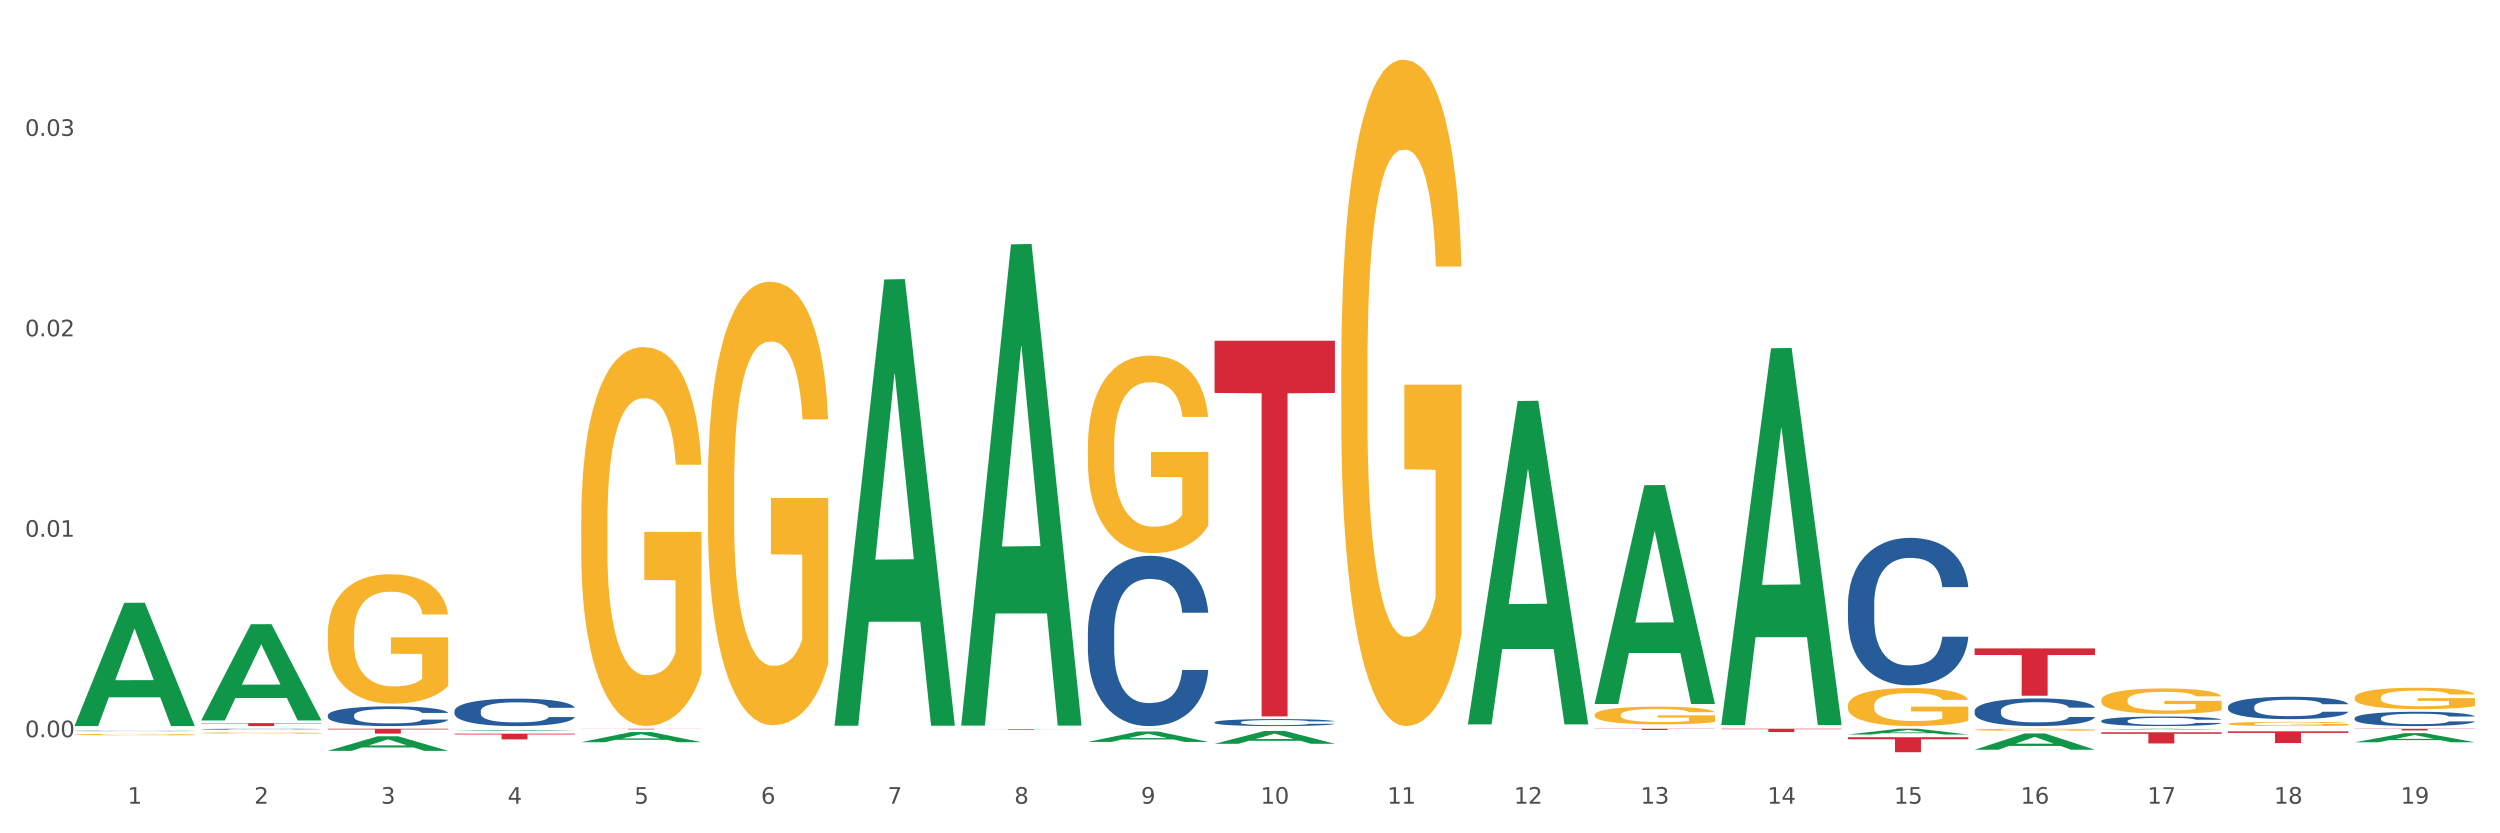 <?xml version="1.0" encoding="utf-8" standalone="no"?>
<!DOCTYPE svg PUBLIC "-//W3C//DTD SVG 1.1//EN"
  "http://www.w3.org/Graphics/SVG/1.1/DTD/svg11.dtd">
<svg xmlns:xlink="http://www.w3.org/1999/xlink" width="1080pt" height="360pt" viewBox="0 0 1080 360" xmlns="http://www.w3.org/2000/svg" version="1.1">
 <rect x="0" y="0" width="1080" height="360" fill="#333333" stroke="none"/>
 <defs>
  <style type="text/css">*{stroke-linejoin: round; stroke-linecap: butt}</style>
 </defs>
 <g id="figure_1">
  <g id="patch_1">
   <path d="M 0 360 
L 1080 360 
L 1080 0 
L 0 0 
z
" style="fill: #ffffff; stroke: #ffffff; stroke-linejoin: miter"/>
  </g>
  <g id="axes_1">
   <g id="matplotlib.axis_1">
    <g id="xtick_1">
     <g id="text_1">
      <!-- 1 -->
      <g style="fill: #4d4d4d" transform="translate(55.115 347.204) scale(0.096 -0.096)">
       <defs>
        <path id="DejaVuSans-31" d="M 794 531 
L 1825 531 
L 1825 4091 
L 703 3866 
L 703 4441 
L 1819 4666 
L 2450 4666 
L 2450 531 
L 3481 531 
L 3481 0 
L 794 0 
L 794 531 
z
" transform="scale(0.016)"/>
       </defs>
       <use xlink:href="#DejaVuSans-31"/>
      </g>
     </g>
    </g>
    <g id="xtick_2">
     <g id="text_2">
      <!-- 2 -->
      <g style="fill: #4d4d4d" transform="translate(109.839 347.204) scale(0.096 -0.096)">
       <defs>
        <path id="DejaVuSans-32" d="M 1228 531 
L 3431 531 
L 3431 0 
L 469 0 
L 469 531 
Q 828 903 1448 1529 
Q 2069 2156 2228 2338 
Q 2531 2678 2651 2914 
Q 2772 3150 2772 3378 
Q 2772 3750 2511 3984 
Q 2250 4219 1831 4219 
Q 1534 4219 1204 4116 
Q 875 4013 500 3803 
L 500 4441 
Q 881 4594 1212 4672 
Q 1544 4750 1819 4750 
Q 2544 4750 2975 4387 
Q 3406 4025 3406 3419 
Q 3406 3131 3298 2873 
Q 3191 2616 2906 2266 
Q 2828 2175 2409 1742 
Q 1991 1309 1228 531 
z
" transform="scale(0.016)"/>
       </defs>
       <use xlink:href="#DejaVuSans-32"/>
      </g>
     </g>
    </g>
    <g id="xtick_3">
     <g id="text_3">
      <!-- 3 -->
      <g style="fill: #4d4d4d" transform="translate(164.564 347.204) scale(0.096 -0.096)">
       <defs>
        <path id="DejaVuSans-33" d="M 2597 2516 
Q 3050 2419 3304 2112 
Q 3559 1806 3559 1356 
Q 3559 666 3084 287 
Q 2609 -91 1734 -91 
Q 1441 -91 1130 -33 
Q 819 25 488 141 
L 488 750 
Q 750 597 1062 519 
Q 1375 441 1716 441 
Q 2309 441 2620 675 
Q 2931 909 2931 1356 
Q 2931 1769 2642 2001 
Q 2353 2234 1838 2234 
L 1294 2234 
L 1294 2753 
L 1863 2753 
Q 2328 2753 2575 2939 
Q 2822 3125 2822 3475 
Q 2822 3834 2567 4026 
Q 2313 4219 1838 4219 
Q 1578 4219 1281 4162 
Q 984 4106 628 3988 
L 628 4550 
Q 988 4650 1302 4700 
Q 1616 4750 1894 4750 
Q 2613 4750 3031 4423 
Q 3450 4097 3450 3541 
Q 3450 3153 3228 2886 
Q 3006 2619 2597 2516 
z
" transform="scale(0.016)"/>
       </defs>
       <use xlink:href="#DejaVuSans-33"/>
      </g>
     </g>
    </g>
    <g id="xtick_4">
     <g id="text_4">
      <!-- 4 -->
      <g style="fill: #4d4d4d" transform="translate(219.288 347.204) scale(0.096 -0.096)">
       <defs>
        <path id="DejaVuSans-34" d="M 2419 4116 
L 825 1625 
L 2419 1625 
L 2419 4116 
z
M 2253 4666 
L 3047 4666 
L 3047 1625 
L 3713 1625 
L 3713 1100 
L 3047 1100 
L 3047 0 
L 2419 0 
L 2419 1100 
L 313 1100 
L 313 1709 
L 2253 4666 
z
" transform="scale(0.016)"/>
       </defs>
       <use xlink:href="#DejaVuSans-34"/>
      </g>
     </g>
    </g>
    <g id="xtick_5">
     <g id="text_5">
      <!-- 5 -->
      <g style="fill: #4d4d4d" transform="translate(274.012 347.204) scale(0.096 -0.096)">
       <defs>
        <path id="DejaVuSans-35" d="M 691 4666 
L 3169 4666 
L 3169 4134 
L 1269 4134 
L 1269 2991 
Q 1406 3038 1543 3061 
Q 1681 3084 1819 3084 
Q 2600 3084 3056 2656 
Q 3513 2228 3513 1497 
Q 3513 744 3044 326 
Q 2575 -91 1722 -91 
Q 1428 -91 1123 -41 
Q 819 9 494 109 
L 494 744 
Q 775 591 1075 516 
Q 1375 441 1709 441 
Q 2250 441 2565 725 
Q 2881 1009 2881 1497 
Q 2881 1984 2565 2268 
Q 2250 2553 1709 2553 
Q 1456 2553 1204 2497 
Q 953 2441 691 2322 
L 691 4666 
z
" transform="scale(0.016)"/>
       </defs>
       <use xlink:href="#DejaVuSans-35"/>
      </g>
     </g>
    </g>
    <g id="xtick_6">
     <g id="text_6">
      <!-- 6 -->
      <g style="fill: #4d4d4d" transform="translate(328.736 347.204) scale(0.096 -0.096)">
       <defs>
        <path id="DejaVuSans-36" d="M 2113 2584 
Q 1688 2584 1439 2293 
Q 1191 2003 1191 1497 
Q 1191 994 1439 701 
Q 1688 409 2113 409 
Q 2538 409 2786 701 
Q 3034 994 3034 1497 
Q 3034 2003 2786 2293 
Q 2538 2584 2113 2584 
z
M 3366 4563 
L 3366 3988 
Q 3128 4100 2886 4159 
Q 2644 4219 2406 4219 
Q 1781 4219 1451 3797 
Q 1122 3375 1075 2522 
Q 1259 2794 1537 2939 
Q 1816 3084 2150 3084 
Q 2853 3084 3261 2657 
Q 3669 2231 3669 1497 
Q 3669 778 3244 343 
Q 2819 -91 2113 -91 
Q 1303 -91 875 529 
Q 447 1150 447 2328 
Q 447 3434 972 4092 
Q 1497 4750 2381 4750 
Q 2619 4750 2861 4703 
Q 3103 4656 3366 4563 
z
" transform="scale(0.016)"/>
       </defs>
       <use xlink:href="#DejaVuSans-36"/>
      </g>
     </g>
    </g>
    <g id="xtick_7">
     <g id="text_7">
      <!-- 7 -->
      <g style="fill: #4d4d4d" transform="translate(383.461 347.204) scale(0.096 -0.096)">
       <defs>
        <path id="DejaVuSans-37" d="M 525 4666 
L 3525 4666 
L 3525 4397 
L 1831 0 
L 1172 0 
L 2766 4134 
L 525 4134 
L 525 4666 
z
" transform="scale(0.016)"/>
       </defs>
       <use xlink:href="#DejaVuSans-37"/>
      </g>
     </g>
    </g>
    <g id="xtick_8">
     <g id="text_8">
      <!-- 8 -->
      <g style="fill: #4d4d4d" transform="translate(438.185 347.204) scale(0.096 -0.096)">
       <defs>
        <path id="DejaVuSans-38" d="M 2034 2216 
Q 1584 2216 1326 1975 
Q 1069 1734 1069 1313 
Q 1069 891 1326 650 
Q 1584 409 2034 409 
Q 2484 409 2743 651 
Q 3003 894 3003 1313 
Q 3003 1734 2745 1975 
Q 2488 2216 2034 2216 
z
M 1403 2484 
Q 997 2584 770 2862 
Q 544 3141 544 3541 
Q 544 4100 942 4425 
Q 1341 4750 2034 4750 
Q 2731 4750 3128 4425 
Q 3525 4100 3525 3541 
Q 3525 3141 3298 2862 
Q 3072 2584 2669 2484 
Q 3125 2378 3379 2068 
Q 3634 1759 3634 1313 
Q 3634 634 3220 271 
Q 2806 -91 2034 -91 
Q 1263 -91 848 271 
Q 434 634 434 1313 
Q 434 1759 690 2068 
Q 947 2378 1403 2484 
z
M 1172 3481 
Q 1172 3119 1398 2916 
Q 1625 2713 2034 2713 
Q 2441 2713 2670 2916 
Q 2900 3119 2900 3481 
Q 2900 3844 2670 4047 
Q 2441 4250 2034 4250 
Q 1625 4250 1398 4047 
Q 1172 3844 1172 3481 
z
" transform="scale(0.016)"/>
       </defs>
       <use xlink:href="#DejaVuSans-38"/>
      </g>
     </g>
    </g>
    <g id="xtick_9">
     <g id="text_9">
      <!-- 9 -->
      <g style="fill: #4d4d4d" transform="translate(492.909 347.204) scale(0.096 -0.096)">
       <defs>
        <path id="DejaVuSans-39" d="M 703 97 
L 703 672 
Q 941 559 1184 500 
Q 1428 441 1663 441 
Q 2288 441 2617 861 
Q 2947 1281 2994 2138 
Q 2813 1869 2534 1725 
Q 2256 1581 1919 1581 
Q 1219 1581 811 2004 
Q 403 2428 403 3163 
Q 403 3881 828 4315 
Q 1253 4750 1959 4750 
Q 2769 4750 3195 4129 
Q 3622 3509 3622 2328 
Q 3622 1225 3098 567 
Q 2575 -91 1691 -91 
Q 1453 -91 1209 -44 
Q 966 3 703 97 
z
M 1959 2075 
Q 2384 2075 2632 2365 
Q 2881 2656 2881 3163 
Q 2881 3666 2632 3958 
Q 2384 4250 1959 4250 
Q 1534 4250 1286 3958 
Q 1038 3666 1038 3163 
Q 1038 2656 1286 2365 
Q 1534 2075 1959 2075 
z
" transform="scale(0.016)"/>
       </defs>
       <use xlink:href="#DejaVuSans-39"/>
      </g>
     </g>
    </g>
    <g id="xtick_10">
     <g id="text_10">
      <!-- 10 -->
      <g style="fill: #4d4d4d" transform="translate(544.58 347.204) scale(0.096 -0.096)">
       <defs>
        <path id="DejaVuSans-30" d="M 2034 4250 
Q 1547 4250 1301 3770 
Q 1056 3291 1056 2328 
Q 1056 1369 1301 889 
Q 1547 409 2034 409 
Q 2525 409 2770 889 
Q 3016 1369 3016 2328 
Q 3016 3291 2770 3770 
Q 2525 4250 2034 4250 
z
M 2034 4750 
Q 2819 4750 3233 4129 
Q 3647 3509 3647 2328 
Q 3647 1150 3233 529 
Q 2819 -91 2034 -91 
Q 1250 -91 836 529 
Q 422 1150 422 2328 
Q 422 3509 836 4129 
Q 1250 4750 2034 4750 
z
" transform="scale(0.016)"/>
       </defs>
       <use xlink:href="#DejaVuSans-31"/>
       <use xlink:href="#DejaVuSans-30" transform="translate(63.623 0)"/>
      </g>
     </g>
    </g>
    <g id="xtick_11">
     <g id="text_11">
      <!-- 11 -->
      <g style="fill: #4d4d4d" transform="translate(599.304 347.204) scale(0.096 -0.096)">
       <use xlink:href="#DejaVuSans-31"/>
       <use xlink:href="#DejaVuSans-31" transform="translate(63.623 0)"/>
      </g>
     </g>
    </g>
    <g id="xtick_12">
     <g id="text_12">
      <!-- 12 -->
      <g style="fill: #4d4d4d" transform="translate(654.028 347.204) scale(0.096 -0.096)">
       <use xlink:href="#DejaVuSans-31"/>
       <use xlink:href="#DejaVuSans-32" transform="translate(63.623 0)"/>
      </g>
     </g>
    </g>
    <g id="xtick_13">
     <g id="text_13">
      <!-- 13 -->
      <g style="fill: #4d4d4d" transform="translate(708.752 347.204) scale(0.096 -0.096)">
       <use xlink:href="#DejaVuSans-31"/>
       <use xlink:href="#DejaVuSans-33" transform="translate(63.623 0)"/>
      </g>
     </g>
    </g>
    <g id="xtick_14">
     <g id="text_14">
      <!-- 14 -->
      <g style="fill: #4d4d4d" transform="translate(763.477 347.204) scale(0.096 -0.096)">
       <use xlink:href="#DejaVuSans-31"/>
       <use xlink:href="#DejaVuSans-34" transform="translate(63.623 0)"/>
      </g>
     </g>
    </g>
    <g id="xtick_15">
     <g id="text_15">
      <!-- 15 -->
      <g style="fill: #4d4d4d" transform="translate(818.201 347.204) scale(0.096 -0.096)">
       <use xlink:href="#DejaVuSans-31"/>
       <use xlink:href="#DejaVuSans-35" transform="translate(63.623 0)"/>
      </g>
     </g>
    </g>
    <g id="xtick_16">
     <g id="text_16">
      <!-- 16 -->
      <g style="fill: #4d4d4d" transform="translate(872.925 347.204) scale(0.096 -0.096)">
       <use xlink:href="#DejaVuSans-31"/>
       <use xlink:href="#DejaVuSans-36" transform="translate(63.623 0)"/>
      </g>
     </g>
    </g>
    <g id="xtick_17">
     <g id="text_17">
      <!-- 17 -->
      <g style="fill: #4d4d4d" transform="translate(927.649 347.204) scale(0.096 -0.096)">
       <use xlink:href="#DejaVuSans-31"/>
       <use xlink:href="#DejaVuSans-37" transform="translate(63.623 0)"/>
      </g>
     </g>
    </g>
    <g id="xtick_18">
     <g id="text_18">
      <!-- 18 -->
      <g style="fill: #4d4d4d" transform="translate(982.374 347.204) scale(0.096 -0.096)">
       <use xlink:href="#DejaVuSans-31"/>
       <use xlink:href="#DejaVuSans-38" transform="translate(63.623 0)"/>
      </g>
     </g>
    </g>
    <g id="xtick_19">
     <g id="text_19">
      <!-- 19 -->
      <g style="fill: #4d4d4d" transform="translate(1037.098 347.204) scale(0.096 -0.096)">
       <use xlink:href="#DejaVuSans-31"/>
       <use xlink:href="#DejaVuSans-39" transform="translate(63.623 0)"/>
      </g>
     </g>
    </g>
    <g id="xtick_20"/>
    <g id="xtick_21"/>
    <g id="xtick_22"/>
    <g id="xtick_23"/>
    <g id="xtick_24"/>
    <g id="xtick_25"/>
    <g id="xtick_26"/>
    <g id="xtick_27"/>
    <g id="xtick_28"/>
    <g id="xtick_29"/>
    <g id="xtick_30"/>
    <g id="xtick_31"/>
    <g id="xtick_32"/>
    <g id="xtick_33"/>
    <g id="xtick_34"/>
    <g id="xtick_35"/>
    <g id="xtick_36"/>
    <g id="xtick_37"/>
   </g>
   <g id="matplotlib.axis_2">
    <g id="ytick_1">
     <g id="text_20">
      <!-- 0.00 -->
      <g style="fill: #4d4d4d" transform="translate(10.8 318.472) scale(0.096 -0.096)">
       <defs>
        <path id="DejaVuSans-2e" d="M 684 794 
L 1344 794 
L 1344 0 
L 684 0 
L 684 794 
z
" transform="scale(0.016)"/>
       </defs>
       <use xlink:href="#DejaVuSans-30"/>
       <use xlink:href="#DejaVuSans-2e" transform="translate(63.623 0)"/>
       <use xlink:href="#DejaVuSans-30" transform="translate(95.41 0)"/>
       <use xlink:href="#DejaVuSans-30" transform="translate(159.033 0)"/>
      </g>
     </g>
    </g>
    <g id="ytick_2">
     <g id="text_21">
      <!-- 0.01 -->
      <g style="fill: #4d4d4d" transform="translate(10.8 231.882) scale(0.096 -0.096)">
       <use xlink:href="#DejaVuSans-30"/>
       <use xlink:href="#DejaVuSans-2e" transform="translate(63.623 0)"/>
       <use xlink:href="#DejaVuSans-30" transform="translate(95.41 0)"/>
       <use xlink:href="#DejaVuSans-31" transform="translate(159.033 0)"/>
      </g>
     </g>
    </g>
    <g id="ytick_3">
     <g id="text_22">
      <!-- 0.02 -->
      <g style="fill: #4d4d4d" transform="translate(10.8 145.292) scale(0.096 -0.096)">
       <use xlink:href="#DejaVuSans-30"/>
       <use xlink:href="#DejaVuSans-2e" transform="translate(63.623 0)"/>
       <use xlink:href="#DejaVuSans-30" transform="translate(95.41 0)"/>
       <use xlink:href="#DejaVuSans-32" transform="translate(159.033 0)"/>
      </g>
     </g>
    </g>
    <g id="ytick_4">
     <g id="text_23">
      <!-- 0.03 -->
      <g style="fill: #4d4d4d" transform="translate(10.8 58.702) scale(0.096 -0.096)">
       <use xlink:href="#DejaVuSans-30"/>
       <use xlink:href="#DejaVuSans-2e" transform="translate(63.623 0)"/>
       <use xlink:href="#DejaVuSans-30" transform="translate(95.41 0)"/>
       <use xlink:href="#DejaVuSans-33" transform="translate(159.033 0)"/>
      </g>
     </g>
    </g>
    <g id="ytick_5"/>
    <g id="ytick_6"/>
    <g id="ytick_7"/>
    <g id="ytick_8"/>
   </g>
   <g id="PolyCollection_1">
    <path d="M 32.175 313.568 
L 32.229 313.518 
L 53.667 260.424 
L 62.564 260.374 
L 84.163 313.668 
L 73.873 313.668 
L 69.21 301.258 
L 47.075 301.258 
L 46.914 301.458 
L 42.412 313.668 
L 32.175 313.668 
L 32.175 313.568 
L 49.862 293.852 
L 66.423 293.802 
L 58.223 271.733 
L 58.115 271.633 
L 58.008 271.783 
L 49.808 293.802 
L 49.862 293.852 
L 32.175 313.568 
z
" clip-path="url(#p5e4ba3fb71)" style="fill: #109648"/>
    <path d="M 86.899 311.16 
L 86.953 311.121 
L 108.391 269.668 
L 117.288 269.629 
L 138.887 311.238 
L 128.597 311.238 
L 123.934 301.549 
L 101.799 301.549 
L 101.638 301.705 
L 97.136 311.238 
L 86.899 311.238 
L 86.899 311.16 
L 104.586 295.766 
L 121.147 295.727 
L 112.947 278.498 
L 112.84 278.42 
L 112.733 278.537 
L 104.532 295.727 
L 104.586 295.766 
L 86.899 311.16 
z
" clip-path="url(#p5e4ba3fb71)" style="fill: #109648"/>
    <path d="M 141.624 324.36 
L 141.677 324.354 
L 163.116 318.077 
L 172.012 318.071 
L 193.612 324.372 
L 183.321 324.372 
L 178.658 322.905 
L 156.523 322.905 
L 156.362 322.928 
L 151.86 324.372 
L 141.624 324.372 
L 141.624 324.36 
L 159.31 322.029 
L 175.871 322.023 
L 167.671 319.414 
L 167.564 319.403 
L 167.457 319.42 
L 159.257 322.023 
L 159.31 322.029 
L 141.624 324.36 
z
" clip-path="url(#p5e4ba3fb71)" style="fill: #109648"/>
    <path d="M 86.899 312.394 
L 138.887 312.394 
L 138.887 312.571 
L 118.437 312.572 
L 118.437 313.668 
L 107.226 313.668 
L 107.226 312.572 
L 86.899 312.571 
L 86.899 312.395 
L 86.899 312.394 
z
" clip-path="url(#p5e4ba3fb71)" style="fill: #d62839"/>
    <path d="M 196.348 316.934 
L 248.336 316.934 
L 248.336 317.28 
L 227.886 317.283 
L 227.886 319.423 
L 216.675 319.423 
L 216.675 317.283 
L 196.348 317.28 
L 196.348 316.937 
L 196.348 316.934 
z
" clip-path="url(#p5e4ba3fb71)" style="fill: #d62839"/>
    <path d="M 141.624 314.825 
L 193.612 314.825 
L 193.612 315.115 
L 173.161 315.117 
L 173.161 316.915 
L 161.951 316.915 
L 161.951 315.117 
L 141.624 315.115 
L 141.624 314.827 
L 141.624 314.825 
z
" clip-path="url(#p5e4ba3fb71)" style="fill: #d62839"/>
    <path d="M 251.072 314.825 
L 303.06 314.825 
L 303.06 314.862 
L 282.61 314.862 
L 282.61 315.093 
L 271.399 315.093 
L 271.399 314.862 
L 251.072 314.862 
L 251.072 314.825 
L 251.072 314.825 
z
" clip-path="url(#p5e4ba3fb71)" style="fill: #d62839"/>
    <path d="M 415.245 315.004 
L 467.233 315.004 
L 467.233 315.046 
L 446.783 315.047 
L 446.783 315.308 
L 435.572 315.308 
L 435.572 315.047 
L 415.245 315.046 
L 415.245 315.004 
L 415.245 315.004 
z
" clip-path="url(#p5e4ba3fb71)" style="fill: #d62839"/>
    <path d="M 524.693 147.203 
L 576.682 147.203 
L 576.682 169.756 
L 556.231 169.908 
L 556.231 309.49 
L 545.021 309.49 
L 545.021 169.908 
L 524.693 169.756 
L 524.693 147.356 
L 524.693 147.203 
z
" clip-path="url(#p5e4ba3fb71)" style="fill: #d62839"/>
    <path d="M 469.969 314.825 
L 521.957 314.825 
L 521.957 314.831 
L 501.507 314.831 
L 501.507 314.869 
L 490.296 314.869 
L 490.296 314.831 
L 469.969 314.831 
L 469.969 314.825 
L 469.969 314.825 
z
" clip-path="url(#p5e4ba3fb71)" style="fill: #d62839"/>
    <path d="M 688.866 314.825 
L 740.854 314.825 
L 740.854 314.9 
L 720.404 314.901 
L 720.404 315.368 
L 709.193 315.368 
L 709.193 314.901 
L 688.866 314.9 
L 688.866 314.825 
L 688.866 314.825 
z
" clip-path="url(#p5e4ba3fb71)" style="fill: #d62839"/>
    <path d="M 798.315 260.982 
L 798.376 260.924 
L 798.376 259.294 
L 798.561 257.083 
L 799.237 253.009 
L 800.097 249.925 
L 801.572 246.317 
L 802.371 244.804 
L 803.415 243.116 
L 805.566 240.381 
L 808.024 238.053 
L 809.745 236.773 
L 811.035 235.958 
L 813.924 234.503 
L 815.583 233.863 
L 817.303 233.339 
L 818.778 232.99 
L 821.236 232.583 
L 823.203 232.408 
L 825.476 232.35 
L 827.381 232.408 
L 829.901 232.641 
L 833.588 233.339 
L 835.001 233.747 
L 836.906 234.445 
L 838.873 235.376 
L 840.471 236.307 
L 842.314 237.646 
L 844.219 239.392 
L 846.063 241.603 
L 847.353 243.64 
L 848.398 245.793 
L 849.32 248.412 
L 849.996 251.263 
L 850.303 253.649 
L 839.057 253.649 
L 838.75 251.496 
L 838.135 249.168 
L 837.521 247.597 
L 836.845 246.317 
L 835.8 244.862 
L 834.879 243.931 
L 833.342 242.825 
L 831.929 242.127 
L 830.761 241.719 
L 829.348 241.37 
L 826.337 241.021 
L 824.186 241.021 
L 822.834 241.137 
L 821.175 241.428 
L 819.761 241.836 
L 818.102 242.534 
L 816.812 243.291 
L 815.521 244.28 
L 814.784 244.978 
L 813.678 246.259 
L 812.94 247.306 
L 811.957 249.11 
L 811.404 250.39 
L 810.421 253.707 
L 809.991 256.152 
L 809.806 257.839 
L 809.683 259.702 
L 809.683 268.78 
L 810.052 272.854 
L 810.359 274.599 
L 810.851 276.578 
L 811.773 279.139 
L 813.125 281.641 
L 814.538 283.445 
L 815.706 284.551 
L 816.812 285.365 
L 817.918 286.006 
L 819.27 286.587 
L 820.376 286.937 
L 822.035 287.286 
L 824.002 287.46 
L 825.538 287.46 
L 828.672 287.169 
L 830.085 286.878 
L 831.437 286.471 
L 832.912 285.831 
L 834.08 285.133 
L 834.756 284.609 
L 835.862 283.503 
L 836.722 282.339 
L 837.46 281.001 
L 837.951 279.837 
L 838.504 278.091 
L 838.934 276.112 
L 839.057 275.065 
L 850.303 275.065 
L 850.057 277.16 
L 849.627 279.197 
L 848.767 281.932 
L 848.091 283.503 
L 847.046 285.424 
L 845.94 287.053 
L 844.404 288.857 
L 842.99 290.196 
L 841.515 291.359 
L 839.918 292.407 
L 837.029 293.862 
L 835.985 294.269 
L 833.772 294.967 
L 832.052 295.375 
L 829.532 295.782 
L 826.951 296.015 
L 824.247 296.073 
L 821.851 295.957 
L 819.208 295.608 
L 817.549 295.258 
L 815.706 294.735 
L 813.555 293.92 
L 811.527 292.931 
L 809.622 291.767 
L 807.84 290.428 
L 806.181 288.915 
L 804.03 286.413 
L 802.432 283.969 
L 801.265 281.699 
L 800.466 279.779 
L 799.667 277.335 
L 799.237 275.647 
L 798.561 271.573 
L 798.315 267.791 
L 798.315 260.982 
z
" clip-path="url(#p5e4ba3fb71)" style="fill: #255c99"/>
    <path d="M 469.969 273.156 
L 470.031 273.089 
L 470.031 271.208 
L 470.215 268.655 
L 470.891 263.952 
L 471.751 260.391 
L 473.226 256.226 
L 474.025 254.479 
L 475.07 252.531 
L 477.22 249.373 
L 479.679 246.686 
L 481.399 245.208 
L 482.69 244.267 
L 485.578 242.587 
L 487.237 241.848 
L 488.958 241.244 
L 490.433 240.841 
L 492.891 240.37 
L 494.857 240.169 
L 497.131 240.101 
L 499.036 240.169 
L 501.555 240.437 
L 505.242 241.244 
L 506.656 241.714 
L 508.561 242.52 
L 510.527 243.595 
L 512.125 244.67 
L 513.969 246.215 
L 515.874 248.231 
L 517.717 250.784 
L 519.008 253.135 
L 520.052 255.621 
L 520.974 258.644 
L 521.65 261.936 
L 521.957 264.691 
L 510.712 264.691 
L 510.404 262.205 
L 509.79 259.518 
L 509.175 257.704 
L 508.499 256.226 
L 507.455 254.546 
L 506.533 253.471 
L 504.997 252.195 
L 503.583 251.388 
L 502.416 250.918 
L 501.002 250.515 
L 497.991 250.112 
L 495.84 250.112 
L 494.488 250.246 
L 492.829 250.582 
L 491.416 251.053 
L 489.757 251.859 
L 488.466 252.732 
L 487.176 253.874 
L 486.438 254.681 
L 485.332 256.159 
L 484.595 257.368 
L 483.611 259.451 
L 483.058 260.929 
L 482.075 264.758 
L 481.645 267.58 
L 481.461 269.528 
L 481.338 271.678 
L 481.338 282.159 
L 481.706 286.862 
L 482.014 288.877 
L 482.505 291.162 
L 483.427 294.118 
L 484.779 297.007 
L 486.192 299.089 
L 487.36 300.366 
L 488.466 301.306 
L 489.572 302.045 
L 490.924 302.717 
L 492.03 303.12 
L 493.69 303.524 
L 495.656 303.725 
L 497.192 303.725 
L 500.326 303.389 
L 501.74 303.053 
L 503.092 302.583 
L 504.566 301.844 
L 505.734 301.038 
L 506.41 300.433 
L 507.516 299.157 
L 508.376 297.813 
L 509.114 296.268 
L 509.605 294.924 
L 510.159 292.908 
L 510.589 290.624 
L 510.712 289.415 
L 521.957 289.415 
L 521.711 291.833 
L 521.281 294.185 
L 520.421 297.343 
L 519.745 299.157 
L 518.7 301.374 
L 517.594 303.255 
L 516.058 305.338 
L 514.645 306.883 
L 513.17 308.226 
L 511.572 309.436 
L 508.684 311.115 
L 507.639 311.586 
L 505.427 312.392 
L 503.706 312.862 
L 501.187 313.332 
L 498.606 313.601 
L 495.902 313.668 
L 493.505 313.534 
L 490.863 313.131 
L 489.204 312.728 
L 487.36 312.123 
L 485.209 311.183 
L 483.181 310.04 
L 481.276 308.697 
L 479.494 307.151 
L 477.835 305.405 
L 475.684 302.516 
L 474.086 299.694 
L 472.919 297.074 
L 472.12 294.857 
L 471.321 292.035 
L 470.891 290.087 
L 470.215 285.384 
L 469.969 281.017 
L 469.969 273.156 
z
" clip-path="url(#p5e4ba3fb71)" style="fill: #255c99"/>
    <path d="M 196.348 307.138 
L 196.409 307.128 
L 196.409 306.824 
L 196.594 306.413 
L 197.27 305.655 
L 198.13 305.081 
L 199.605 304.41 
L 200.404 304.128 
L 201.448 303.814 
L 203.599 303.305 
L 206.057 302.872 
L 207.778 302.634 
L 209.068 302.482 
L 211.957 302.211 
L 213.616 302.092 
L 215.336 301.995 
L 216.811 301.93 
L 219.269 301.854 
L 221.236 301.821 
L 223.509 301.811 
L 225.414 301.821 
L 227.934 301.865 
L 231.621 301.995 
L 233.034 302.07 
L 234.939 302.2 
L 236.906 302.374 
L 238.504 302.547 
L 240.347 302.796 
L 242.252 303.121 
L 244.096 303.532 
L 245.386 303.911 
L 246.431 304.312 
L 247.353 304.799 
L 248.029 305.33 
L 248.336 305.774 
L 237.09 305.774 
L 236.783 305.373 
L 236.168 304.94 
L 235.554 304.648 
L 234.878 304.41 
L 233.833 304.139 
L 232.912 303.966 
L 231.375 303.76 
L 229.962 303.63 
L 228.794 303.554 
L 227.381 303.489 
L 224.37 303.424 
L 222.219 303.424 
L 220.867 303.446 
L 219.208 303.5 
L 217.794 303.576 
L 216.135 303.706 
L 214.845 303.846 
L 213.554 304.03 
L 212.817 304.16 
L 211.711 304.399 
L 210.973 304.594 
L 209.99 304.929 
L 209.437 305.168 
L 208.454 305.785 
L 208.024 306.24 
L 207.839 306.554 
L 207.716 306.9 
L 207.716 308.59 
L 208.085 309.348 
L 208.392 309.672 
L 208.884 310.041 
L 209.806 310.517 
L 211.158 310.983 
L 212.571 311.318 
L 213.739 311.524 
L 214.845 311.676 
L 215.951 311.795 
L 217.303 311.903 
L 218.409 311.968 
L 220.068 312.033 
L 222.035 312.066 
L 223.571 312.066 
L 226.705 312.012 
L 228.118 311.957 
L 229.47 311.882 
L 230.945 311.762 
L 232.113 311.633 
L 232.789 311.535 
L 233.895 311.329 
L 234.755 311.113 
L 235.492 310.864 
L 235.984 310.647 
L 236.537 310.322 
L 236.967 309.954 
L 237.09 309.759 
L 248.336 309.759 
L 248.09 310.149 
L 247.66 310.528 
L 246.8 311.037 
L 246.124 311.329 
L 245.079 311.687 
L 243.973 311.99 
L 242.437 312.326 
L 241.023 312.575 
L 239.548 312.791 
L 237.951 312.986 
L 235.062 313.257 
L 234.018 313.333 
L 231.805 313.463 
L 230.085 313.538 
L 227.565 313.614 
L 224.984 313.658 
L 222.28 313.668 
L 219.884 313.647 
L 217.241 313.582 
L 215.582 313.517 
L 213.739 313.419 
L 211.588 313.268 
L 209.56 313.084 
L 207.655 312.867 
L 205.873 312.618 
L 204.214 312.336 
L 202.063 311.871 
L 200.465 311.416 
L 199.298 310.994 
L 198.499 310.636 
L 197.7 310.181 
L 197.27 309.867 
L 196.594 309.109 
L 196.348 308.405 
L 196.348 307.138 
z
" clip-path="url(#p5e4ba3fb71)" style="fill: #255c99"/>
    <path d="M 141.624 308.98 
L 141.685 308.972 
L 141.685 308.754 
L 141.869 308.459 
L 142.545 307.915 
L 143.406 307.503 
L 144.88 307.021 
L 145.679 306.818 
L 146.724 306.593 
L 148.875 306.228 
L 151.333 305.917 
L 153.054 305.746 
L 154.344 305.637 
L 157.232 305.442 
L 158.891 305.357 
L 160.612 305.287 
L 162.087 305.24 
L 164.545 305.186 
L 166.511 305.162 
L 168.785 305.155 
L 170.69 305.162 
L 173.21 305.193 
L 176.897 305.287 
L 178.31 305.341 
L 180.215 305.435 
L 182.182 305.559 
L 183.779 305.683 
L 185.623 305.862 
L 187.528 306.095 
L 189.371 306.391 
L 190.662 306.663 
L 191.707 306.951 
L 192.628 307.301 
L 193.304 307.682 
L 193.612 308 
L 182.366 308 
L 182.059 307.713 
L 181.444 307.402 
L 180.83 307.192 
L 180.154 307.021 
L 179.109 306.826 
L 178.187 306.702 
L 176.651 306.554 
L 175.238 306.461 
L 174.07 306.406 
L 172.657 306.36 
L 169.645 306.313 
L 167.495 306.313 
L 166.143 306.329 
L 164.484 306.368 
L 163.07 306.422 
L 161.411 306.515 
L 160.12 306.616 
L 158.83 306.749 
L 158.093 306.842 
L 156.986 307.013 
L 156.249 307.153 
L 155.266 307.394 
L 154.713 307.565 
L 153.73 308.008 
L 153.299 308.335 
L 153.115 308.56 
L 152.992 308.809 
L 152.992 310.022 
L 153.361 310.566 
L 153.668 310.799 
L 154.16 311.064 
L 155.081 311.406 
L 156.433 311.74 
L 157.847 311.981 
L 159.014 312.129 
L 160.12 312.238 
L 161.227 312.323 
L 162.579 312.401 
L 163.685 312.448 
L 165.344 312.494 
L 167.31 312.518 
L 168.847 312.518 
L 171.981 312.479 
L 173.394 312.44 
L 174.746 312.385 
L 176.221 312.3 
L 177.388 312.207 
L 178.064 312.137 
L 179.17 311.989 
L 180.031 311.833 
L 180.768 311.655 
L 181.26 311.499 
L 181.813 311.266 
L 182.243 311.002 
L 182.366 310.862 
L 193.612 310.862 
L 193.366 311.141 
L 192.936 311.414 
L 192.075 311.779 
L 191.399 311.989 
L 190.355 312.246 
L 189.249 312.463 
L 187.712 312.704 
L 186.299 312.883 
L 184.824 313.039 
L 183.226 313.179 
L 180.338 313.373 
L 179.293 313.427 
L 177.081 313.521 
L 175.36 313.575 
L 172.841 313.629 
L 170.26 313.661 
L 167.556 313.668 
L 165.16 313.653 
L 162.517 313.606 
L 160.858 313.56 
L 159.014 313.49 
L 156.864 313.381 
L 154.836 313.249 
L 152.931 313.093 
L 151.149 312.914 
L 149.489 312.712 
L 147.339 312.378 
L 145.741 312.051 
L 144.573 311.748 
L 143.774 311.491 
L 142.975 311.165 
L 142.545 310.939 
L 141.869 310.395 
L 141.624 309.89 
L 141.624 308.98 
z
" clip-path="url(#p5e4ba3fb71)" style="fill: #255c99"/>
    <path d="M 86.899 315.011 
L 86.961 315.01 
L 86.961 315 
L 87.145 314.985 
L 87.821 314.959 
L 88.681 314.939 
L 90.156 314.915 
L 90.955 314.906 
L 92 314.895 
L 94.151 314.877 
L 96.609 314.862 
L 98.329 314.853 
L 99.62 314.848 
L 102.508 314.839 
L 104.167 314.834 
L 105.888 314.831 
L 107.363 314.829 
L 109.821 314.826 
L 111.787 314.825 
L 114.061 314.825 
L 115.966 314.825 
L 118.485 314.827 
L 122.172 314.831 
L 123.586 314.834 
L 125.491 314.838 
L 127.457 314.844 
L 129.055 314.85 
L 130.899 314.859 
L 132.804 314.87 
L 134.647 314.885 
L 135.938 314.898 
L 136.982 314.912 
L 137.904 314.929 
L 138.58 314.947 
L 138.887 314.963 
L 127.642 314.963 
L 127.334 314.949 
L 126.72 314.934 
L 126.105 314.924 
L 125.429 314.915 
L 124.385 314.906 
L 123.463 314.9 
L 121.927 314.893 
L 120.513 314.888 
L 119.346 314.885 
L 117.932 314.883 
L 114.921 314.881 
L 112.77 314.881 
L 111.418 314.882 
L 109.759 314.884 
L 108.346 314.886 
L 106.687 314.891 
L 105.396 314.896 
L 104.106 314.902 
L 103.368 314.907 
L 102.262 314.915 
L 101.525 314.922 
L 100.542 314.933 
L 99.988 314.942 
L 99.005 314.963 
L 98.575 314.979 
L 98.391 314.99 
L 98.268 315.002 
L 98.268 315.061 
L 98.637 315.088 
L 98.944 315.099 
L 99.435 315.112 
L 100.357 315.129 
L 101.709 315.145 
L 103.122 315.157 
L 104.29 315.164 
L 105.396 315.169 
L 106.502 315.173 
L 107.854 315.177 
L 108.96 315.179 
L 110.62 315.181 
L 112.586 315.183 
L 114.122 315.183 
L 117.256 315.181 
L 118.67 315.179 
L 120.022 315.176 
L 121.497 315.172 
L 122.664 315.168 
L 123.34 315.164 
L 124.446 315.157 
L 125.307 315.149 
L 126.044 315.141 
L 126.536 315.133 
L 127.089 315.122 
L 127.519 315.109 
L 127.642 315.102 
L 138.887 315.102 
L 138.642 315.116 
L 138.211 315.129 
L 137.351 315.147 
L 136.675 315.157 
L 135.63 315.169 
L 134.524 315.18 
L 132.988 315.192 
L 131.575 315.2 
L 130.1 315.208 
L 128.502 315.215 
L 125.614 315.224 
L 124.569 315.227 
L 122.357 315.231 
L 120.636 315.234 
L 118.117 315.237 
L 115.536 315.238 
L 112.832 315.239 
L 110.435 315.238 
L 107.793 315.236 
L 106.134 315.233 
L 104.29 315.23 
L 102.139 315.225 
L 100.111 315.218 
L 98.206 315.211 
L 96.424 315.202 
L 94.765 315.192 
L 92.614 315.176 
L 91.017 315.16 
L 89.849 315.145 
L 89.05 315.133 
L 88.251 315.117 
L 87.821 315.106 
L 87.145 315.079 
L 86.899 315.055 
L 86.899 315.011 
z
" clip-path="url(#p5e4ba3fb71)" style="fill: #255c99"/>
    <path d="M 1017.212 310.265 
L 1017.273 310.26 
L 1017.273 310.101 
L 1017.458 309.887 
L 1018.134 309.492 
L 1018.994 309.193 
L 1020.469 308.843 
L 1021.268 308.696 
L 1022.312 308.532 
L 1024.463 308.267 
L 1026.921 308.041 
L 1028.642 307.917 
L 1029.932 307.838 
L 1032.821 307.697 
L 1034.48 307.635 
L 1036.2 307.584 
L 1037.675 307.55 
L 1040.133 307.511 
L 1042.1 307.494 
L 1044.374 307.488 
L 1046.279 307.494 
L 1048.798 307.517 
L 1052.485 307.584 
L 1053.899 307.624 
L 1055.804 307.692 
L 1057.77 307.782 
L 1059.368 307.872 
L 1061.211 308.002 
L 1063.116 308.171 
L 1064.96 308.386 
L 1066.25 308.583 
L 1067.295 308.792 
L 1068.217 309.046 
L 1068.893 309.323 
L 1069.2 309.554 
L 1057.954 309.554 
L 1057.647 309.345 
L 1057.033 309.119 
L 1056.418 308.967 
L 1055.742 308.843 
L 1054.697 308.702 
L 1053.776 308.612 
L 1052.239 308.504 
L 1050.826 308.437 
L 1049.658 308.397 
L 1048.245 308.363 
L 1045.234 308.329 
L 1043.083 308.329 
L 1041.731 308.341 
L 1040.072 308.369 
L 1038.659 308.408 
L 1036.999 308.476 
L 1035.709 308.549 
L 1034.418 308.645 
L 1033.681 308.713 
L 1032.575 308.837 
L 1031.837 308.939 
L 1030.854 309.114 
L 1030.301 309.238 
L 1029.318 309.56 
L 1028.888 309.797 
L 1028.703 309.96 
L 1028.58 310.141 
L 1028.58 311.021 
L 1028.949 311.416 
L 1029.256 311.586 
L 1029.748 311.778 
L 1030.67 312.026 
L 1032.022 312.269 
L 1033.435 312.444 
L 1034.603 312.551 
L 1035.709 312.63 
L 1036.815 312.692 
L 1038.167 312.748 
L 1039.273 312.782 
L 1040.932 312.816 
L 1042.899 312.833 
L 1044.435 312.833 
L 1047.569 312.805 
L 1048.982 312.777 
L 1050.334 312.737 
L 1051.809 312.675 
L 1052.977 312.607 
L 1053.653 312.557 
L 1054.759 312.449 
L 1055.619 312.336 
L 1056.357 312.207 
L 1056.848 312.094 
L 1057.401 311.924 
L 1057.831 311.733 
L 1057.954 311.631 
L 1069.2 311.631 
L 1068.954 311.834 
L 1068.524 312.032 
L 1067.664 312.297 
L 1066.988 312.449 
L 1065.943 312.636 
L 1064.837 312.794 
L 1063.301 312.969 
L 1061.887 313.098 
L 1060.412 313.211 
L 1058.815 313.313 
L 1055.926 313.454 
L 1054.882 313.493 
L 1052.67 313.561 
L 1050.949 313.601 
L 1048.429 313.64 
L 1045.848 313.663 
L 1043.145 313.668 
L 1040.748 313.657 
L 1038.105 313.623 
L 1036.446 313.589 
L 1034.603 313.539 
L 1032.452 313.46 
L 1030.424 313.364 
L 1028.519 313.251 
L 1026.737 313.121 
L 1025.078 312.974 
L 1022.927 312.731 
L 1021.329 312.494 
L 1020.162 312.274 
L 1019.363 312.088 
L 1018.564 311.851 
L 1018.134 311.687 
L 1017.458 311.292 
L 1017.212 310.925 
L 1017.212 310.265 
z
" clip-path="url(#p5e4ba3fb71)" style="fill: #255c99"/>
    <path d="M 962.488 305.341 
L 962.549 305.332 
L 962.549 305.085 
L 962.733 304.749 
L 963.409 304.13 
L 964.27 303.661 
L 965.745 303.113 
L 966.543 302.883 
L 967.588 302.626 
L 969.739 302.211 
L 972.197 301.857 
L 973.918 301.663 
L 975.208 301.539 
L 978.096 301.318 
L 979.756 301.221 
L 981.476 301.141 
L 982.951 301.088 
L 985.409 301.026 
L 987.376 301 
L 989.649 300.991 
L 991.554 301 
L 994.074 301.035 
L 997.761 301.141 
L 999.174 301.203 
L 1001.079 301.309 
L 1003.046 301.45 
L 1004.643 301.592 
L 1006.487 301.795 
L 1008.392 302.061 
L 1010.236 302.397 
L 1011.526 302.706 
L 1012.571 303.033 
L 1013.492 303.431 
L 1014.168 303.864 
L 1014.476 304.227 
L 1003.23 304.227 
L 1002.923 303.9 
L 1002.308 303.546 
L 1001.694 303.307 
L 1001.018 303.113 
L 999.973 302.892 
L 999.051 302.75 
L 997.515 302.582 
L 996.102 302.476 
L 994.934 302.414 
L 993.521 302.361 
L 990.51 302.308 
L 988.359 302.308 
L 987.007 302.326 
L 985.348 302.37 
L 983.934 302.432 
L 982.275 302.538 
L 980.985 302.653 
L 979.694 302.803 
L 978.957 302.909 
L 977.851 303.104 
L 977.113 303.263 
L 976.13 303.537 
L 975.577 303.732 
L 974.594 304.236 
L 974.163 304.607 
L 973.979 304.864 
L 973.856 305.146 
L 973.856 306.526 
L 974.225 307.145 
L 974.532 307.41 
L 975.024 307.711 
L 975.946 308.1 
L 977.298 308.48 
L 978.711 308.754 
L 979.878 308.922 
L 980.985 309.046 
L 982.091 309.143 
L 983.443 309.232 
L 984.549 309.285 
L 986.208 309.338 
L 988.174 309.364 
L 989.711 309.364 
L 992.845 309.32 
L 994.258 309.276 
L 995.61 309.214 
L 997.085 309.117 
L 998.253 309.011 
L 998.928 308.931 
L 1000.035 308.763 
L 1000.895 308.586 
L 1001.632 308.383 
L 1002.124 308.206 
L 1002.677 307.941 
L 1003.107 307.64 
L 1003.23 307.481 
L 1014.476 307.481 
L 1014.23 307.799 
L 1013.8 308.109 
L 1012.939 308.524 
L 1012.263 308.763 
L 1011.219 309.055 
L 1010.113 309.302 
L 1008.576 309.576 
L 1007.163 309.78 
L 1005.688 309.957 
L 1004.09 310.116 
L 1001.202 310.337 
L 1000.158 310.399 
L 997.945 310.505 
L 996.225 310.567 
L 993.705 310.629 
L 991.124 310.664 
L 988.42 310.673 
L 986.024 310.655 
L 983.381 310.602 
L 981.722 310.549 
L 979.878 310.469 
L 977.728 310.346 
L 975.7 310.195 
L 973.795 310.019 
L 972.013 309.815 
L 970.353 309.585 
L 968.203 309.205 
L 966.605 308.834 
L 965.437 308.489 
L 964.638 308.197 
L 963.84 307.826 
L 963.409 307.569 
L 962.733 306.95 
L 962.488 306.376 
L 962.488 305.341 
z
" clip-path="url(#p5e4ba3fb71)" style="fill: #255c99"/>
    <path d="M 853.039 307.091 
L 853.101 307.08 
L 853.101 306.774 
L 853.285 306.36 
L 853.961 305.596 
L 854.821 305.018 
L 856.296 304.342 
L 857.095 304.058 
L 858.14 303.742 
L 860.29 303.229 
L 862.748 302.793 
L 864.469 302.553 
L 865.76 302.4 
L 868.648 302.127 
L 870.307 302.007 
L 872.028 301.909 
L 873.503 301.844 
L 875.961 301.767 
L 877.927 301.735 
L 880.201 301.724 
L 882.106 301.735 
L 884.625 301.778 
L 888.312 301.909 
L 889.726 301.985 
L 891.631 302.116 
L 893.597 302.291 
L 895.195 302.465 
L 897.038 302.716 
L 898.943 303.044 
L 900.787 303.458 
L 902.077 303.84 
L 903.122 304.244 
L 904.044 304.734 
L 904.72 305.269 
L 905.027 305.716 
L 893.782 305.716 
L 893.474 305.313 
L 892.86 304.876 
L 892.245 304.582 
L 891.569 304.342 
L 890.525 304.069 
L 889.603 303.894 
L 888.067 303.687 
L 886.653 303.556 
L 885.486 303.48 
L 884.072 303.414 
L 881.061 303.349 
L 878.91 303.349 
L 877.558 303.371 
L 875.899 303.425 
L 874.486 303.502 
L 872.827 303.633 
L 871.536 303.774 
L 870.246 303.96 
L 869.508 304.091 
L 868.402 304.331 
L 867.665 304.527 
L 866.681 304.865 
L 866.128 305.105 
L 865.145 305.727 
L 864.715 306.185 
L 864.531 306.502 
L 864.408 306.851 
L 864.408 308.552 
L 864.776 309.316 
L 865.084 309.643 
L 865.575 310.014 
L 866.497 310.494 
L 867.849 310.963 
L 869.262 311.301 
L 870.43 311.509 
L 871.536 311.661 
L 872.642 311.781 
L 873.994 311.89 
L 875.1 311.956 
L 876.759 312.021 
L 878.726 312.054 
L 880.262 312.054 
L 883.396 311.999 
L 884.81 311.945 
L 886.162 311.868 
L 887.636 311.748 
L 888.804 311.618 
L 889.48 311.519 
L 890.586 311.312 
L 891.446 311.094 
L 892.184 310.843 
L 892.675 310.625 
L 893.228 310.298 
L 893.659 309.927 
L 893.782 309.73 
L 905.027 309.73 
L 904.781 310.123 
L 904.351 310.505 
L 903.491 311.018 
L 902.815 311.312 
L 901.77 311.672 
L 900.664 311.978 
L 899.128 312.316 
L 897.714 312.567 
L 896.24 312.785 
L 894.642 312.981 
L 891.754 313.254 
L 890.709 313.33 
L 888.497 313.461 
L 886.776 313.537 
L 884.257 313.614 
L 881.676 313.657 
L 878.972 313.668 
L 876.575 313.647 
L 873.933 313.581 
L 872.273 313.516 
L 870.43 313.417 
L 868.279 313.265 
L 866.251 313.079 
L 864.346 312.861 
L 862.564 312.61 
L 860.905 312.327 
L 858.754 311.858 
L 857.156 311.399 
L 855.989 310.974 
L 855.19 310.614 
L 854.391 310.156 
L 853.961 309.84 
L 853.285 309.076 
L 853.039 308.367 
L 853.039 307.091 
z
" clip-path="url(#p5e4ba3fb71)" style="fill: #255c99"/>
    <path d="M 907.763 311.392 
L 907.825 311.388 
L 907.825 311.282 
L 908.009 311.139 
L 908.685 310.875 
L 909.545 310.675 
L 911.02 310.441 
L 911.819 310.342 
L 912.864 310.233 
L 915.015 310.056 
L 917.473 309.905 
L 919.193 309.822 
L 920.484 309.769 
L 923.372 309.674 
L 925.031 309.633 
L 926.752 309.599 
L 928.227 309.576 
L 930.685 309.55 
L 932.651 309.538 
L 934.925 309.535 
L 936.83 309.538 
L 939.35 309.553 
L 943.037 309.599 
L 944.45 309.625 
L 946.355 309.671 
L 948.321 309.731 
L 949.919 309.791 
L 951.763 309.878 
L 953.668 309.991 
L 955.511 310.135 
L 956.802 310.267 
L 957.846 310.407 
L 958.768 310.577 
L 959.444 310.762 
L 959.751 310.916 
L 948.506 310.916 
L 948.199 310.777 
L 947.584 310.626 
L 946.97 310.524 
L 946.294 310.441 
L 945.249 310.346 
L 944.327 310.286 
L 942.791 310.214 
L 941.377 310.169 
L 940.21 310.142 
L 938.796 310.12 
L 935.785 310.097 
L 933.635 310.097 
L 932.283 310.105 
L 930.623 310.124 
L 929.21 310.15 
L 927.551 310.195 
L 926.26 310.244 
L 924.97 310.309 
L 924.232 310.354 
L 923.126 310.437 
L 922.389 310.505 
L 921.406 310.622 
L 920.853 310.705 
L 919.869 310.92 
L 919.439 311.079 
L 919.255 311.188 
L 919.132 311.309 
L 919.132 311.898 
L 919.501 312.162 
L 919.808 312.275 
L 920.3 312.404 
L 921.221 312.57 
L 922.573 312.732 
L 923.987 312.849 
L 925.154 312.921 
L 926.26 312.974 
L 927.366 313.015 
L 928.718 313.053 
L 929.825 313.076 
L 931.484 313.098 
L 933.45 313.11 
L 934.986 313.11 
L 938.12 313.091 
L 939.534 313.072 
L 940.886 313.045 
L 942.361 313.004 
L 943.528 312.959 
L 944.204 312.925 
L 945.31 312.853 
L 946.171 312.777 
L 946.908 312.691 
L 947.4 312.615 
L 947.953 312.502 
L 948.383 312.374 
L 948.506 312.306 
L 959.751 312.306 
L 959.506 312.441 
L 959.075 312.574 
L 958.215 312.751 
L 957.539 312.853 
L 956.495 312.978 
L 955.388 313.083 
L 953.852 313.2 
L 952.439 313.287 
L 950.964 313.363 
L 949.366 313.431 
L 946.478 313.525 
L 945.433 313.551 
L 943.221 313.597 
L 941.5 313.623 
L 938.981 313.649 
L 936.4 313.665 
L 933.696 313.668 
L 931.299 313.661 
L 928.657 313.638 
L 926.998 313.616 
L 925.154 313.582 
L 923.003 313.529 
L 920.975 313.465 
L 919.07 313.389 
L 917.288 313.302 
L 915.629 313.204 
L 913.478 313.042 
L 911.881 312.883 
L 910.713 312.736 
L 909.914 312.611 
L 909.115 312.453 
L 908.685 312.343 
L 908.009 312.079 
L 907.763 311.834 
L 907.763 311.392 
z
" clip-path="url(#p5e4ba3fb71)" style="fill: #255c99"/>
    <path d="M 524.693 312.004 
L 524.755 312.001 
L 524.755 311.924 
L 524.939 311.819 
L 525.615 311.626 
L 526.476 311.48 
L 527.95 311.309 
L 528.749 311.237 
L 529.794 311.157 
L 531.945 311.027 
L 534.403 310.917 
L 536.123 310.856 
L 537.414 310.817 
L 540.302 310.748 
L 541.961 310.718 
L 543.682 310.693 
L 545.157 310.676 
L 547.615 310.657 
L 549.581 310.649 
L 551.855 310.646 
L 553.76 310.649 
L 556.28 310.66 
L 559.967 310.693 
L 561.38 310.712 
L 563.285 310.745 
L 565.252 310.79 
L 566.849 310.834 
L 568.693 310.897 
L 570.598 310.98 
L 572.441 311.085 
L 573.732 311.182 
L 574.777 311.284 
L 575.698 311.408 
L 576.374 311.543 
L 576.682 311.656 
L 565.436 311.656 
L 565.129 311.554 
L 564.514 311.444 
L 563.9 311.369 
L 563.224 311.309 
L 562.179 311.24 
L 561.257 311.195 
L 559.721 311.143 
L 558.307 311.11 
L 557.14 311.09 
L 555.727 311.074 
L 552.715 311.057 
L 550.565 311.057 
L 549.213 311.063 
L 547.553 311.077 
L 546.14 311.096 
L 544.481 311.129 
L 543.19 311.165 
L 541.9 311.212 
L 541.163 311.245 
L 540.056 311.306 
L 539.319 311.355 
L 538.336 311.441 
L 537.783 311.502 
L 536.799 311.659 
L 536.369 311.775 
L 536.185 311.855 
L 536.062 311.943 
L 536.062 312.374 
L 536.431 312.567 
L 536.738 312.65 
L 537.23 312.744 
L 538.151 312.865 
L 539.503 312.984 
L 540.917 313.069 
L 542.084 313.122 
L 543.19 313.161 
L 544.297 313.191 
L 545.648 313.218 
L 546.755 313.235 
L 548.414 313.252 
L 550.38 313.26 
L 551.917 313.26 
L 555.051 313.246 
L 556.464 313.232 
L 557.816 313.213 
L 559.291 313.183 
L 560.458 313.149 
L 561.134 313.125 
L 562.24 313.072 
L 563.101 313.017 
L 563.838 312.954 
L 564.33 312.898 
L 564.883 312.816 
L 565.313 312.722 
L 565.436 312.672 
L 576.682 312.672 
L 576.436 312.771 
L 576.006 312.868 
L 575.145 312.998 
L 574.469 313.072 
L 573.425 313.163 
L 572.318 313.241 
L 570.782 313.326 
L 569.369 313.39 
L 567.894 313.445 
L 566.296 313.494 
L 563.408 313.563 
L 562.363 313.583 
L 560.151 313.616 
L 558.43 313.635 
L 555.911 313.655 
L 553.33 313.666 
L 550.626 313.668 
L 548.229 313.663 
L 545.587 313.646 
L 543.928 313.63 
L 542.084 313.605 
L 539.933 313.566 
L 537.906 313.519 
L 536.001 313.464 
L 534.218 313.401 
L 532.559 313.329 
L 530.408 313.21 
L 528.811 313.094 
L 527.643 312.987 
L 526.844 312.896 
L 526.045 312.78 
L 525.615 312.7 
L 524.939 312.506 
L 524.693 312.327 
L 524.693 312.004 
z
" clip-path="url(#p5e4ba3fb71)" style="fill: #255c99"/>
    <path d="M 962.488 315.925 
L 1014.476 315.925 
L 1014.476 316.63 
L 994.025 316.635 
L 994.025 321.001 
L 982.815 321.001 
L 982.815 316.635 
L 962.488 316.63 
L 962.488 315.93 
L 962.488 315.925 
z
" clip-path="url(#p5e4ba3fb71)" style="fill: #d62839"/>
    <path d="M 415.245 313.067 
L 415.299 312.872 
L 436.737 105.568 
L 445.634 105.373 
L 467.233 313.458 
L 456.943 313.458 
L 452.28 265.003 
L 430.145 265.003 
L 429.984 265.784 
L 425.482 313.458 
L 415.245 313.458 
L 415.245 313.067 
L 432.932 236.086 
L 449.493 235.89 
L 441.293 149.725 
L 441.185 149.335 
L 441.078 149.921 
L 432.878 235.89 
L 432.932 236.086 
L 415.245 313.067 
z
" clip-path="url(#p5e4ba3fb71)" style="fill: #109648"/>
    <path d="M 360.521 313.15 
L 360.574 312.969 
L 382.013 120.739 
L 390.91 120.557 
L 412.509 313.512 
L 402.218 313.512 
L 397.555 268.58 
L 375.42 268.58 
L 375.26 269.305 
L 370.757 313.512 
L 360.521 313.512 
L 360.521 313.15 
L 378.207 241.766 
L 394.768 241.585 
L 386.568 161.685 
L 386.461 161.323 
L 386.354 161.866 
L 378.154 241.585 
L 378.207 241.766 
L 360.521 313.15 
z
" clip-path="url(#p5e4ba3fb71)" style="fill: #109648"/>
    <path d="M 196.348 315.777 
L 196.401 315.777 
L 217.84 315.369 
L 226.737 315.369 
L 248.336 315.778 
L 238.045 315.778 
L 233.383 315.683 
L 211.247 315.683 
L 211.087 315.684 
L 206.585 315.778 
L 196.348 315.778 
L 196.348 315.777 
L 214.034 315.626 
L 230.596 315.626 
L 222.395 315.456 
L 222.288 315.455 
L 222.181 315.456 
L 213.981 315.626 
L 214.034 315.626 
L 196.348 315.777 
z
" clip-path="url(#p5e4ba3fb71)" style="fill: #109648"/>
    <path d="M 251.072 320.618 
L 251.126 320.614 
L 272.564 316.254 
L 281.461 316.25 
L 303.06 320.626 
L 292.77 320.626 
L 288.107 319.607 
L 265.972 319.607 
L 265.811 319.623 
L 261.309 320.626 
L 251.072 320.626 
L 251.072 320.618 
L 268.759 318.999 
L 285.32 318.995 
L 277.12 317.182 
L 277.013 317.174 
L 276.905 317.186 
L 268.705 318.995 
L 268.759 318.999 
L 251.072 320.618 
z
" clip-path="url(#p5e4ba3fb71)" style="fill: #109648"/>
    <path d="M 32.175 315.753 
L 32.236 315.753 
L 32.236 315.747 
L 32.421 315.739 
L 33.097 315.724 
L 33.957 315.713 
L 35.432 315.7 
L 36.231 315.695 
L 37.275 315.689 
L 39.426 315.679 
L 41.884 315.671 
L 43.605 315.666 
L 44.895 315.663 
L 47.784 315.658 
L 49.443 315.656 
L 51.164 315.654 
L 52.638 315.653 
L 55.096 315.651 
L 57.063 315.651 
L 59.337 315.65 
L 61.242 315.651 
L 63.761 315.651 
L 67.448 315.654 
L 68.862 315.655 
L 70.767 315.658 
L 72.733 315.661 
L 74.331 315.665 
L 76.174 315.669 
L 78.079 315.676 
L 79.923 315.683 
L 81.213 315.691 
L 82.258 315.698 
L 83.18 315.708 
L 83.856 315.718 
L 84.163 315.727 
L 72.917 315.727 
L 72.61 315.719 
L 71.996 315.711 
L 71.381 315.705 
L 70.705 315.7 
L 69.66 315.695 
L 68.739 315.692 
L 67.202 315.688 
L 65.789 315.685 
L 64.621 315.684 
L 63.208 315.683 
L 60.197 315.681 
L 58.046 315.681 
L 56.694 315.682 
L 55.035 315.683 
L 53.622 315.684 
L 51.962 315.687 
L 50.672 315.69 
L 49.381 315.693 
L 48.644 315.696 
L 47.538 315.7 
L 46.8 315.704 
L 45.817 315.71 
L 45.264 315.715 
L 44.281 315.727 
L 43.851 315.736 
L 43.666 315.742 
L 43.544 315.748 
L 43.544 315.781 
L 43.912 315.795 
L 44.22 315.801 
L 44.711 315.809 
L 45.633 315.818 
L 46.985 315.827 
L 48.398 315.833 
L 49.566 315.837 
L 50.672 315.84 
L 51.778 315.842 
L 53.13 315.844 
L 54.236 315.846 
L 55.895 315.847 
L 57.862 315.847 
L 59.398 315.847 
L 62.532 315.846 
L 63.945 315.845 
L 65.297 315.844 
L 66.772 315.842 
L 67.94 315.839 
L 68.616 315.837 
L 69.722 315.833 
L 70.582 315.829 
L 71.32 315.824 
L 71.811 315.82 
L 72.364 315.814 
L 72.795 315.807 
L 72.917 315.803 
L 84.163 315.803 
L 83.917 315.811 
L 83.487 315.818 
L 82.627 315.828 
L 81.951 315.833 
L 80.906 315.84 
L 79.8 315.846 
L 78.264 315.852 
L 76.85 315.857 
L 75.375 315.861 
L 73.778 315.865 
L 70.89 315.87 
L 69.845 315.872 
L 67.633 315.874 
L 65.912 315.876 
L 63.392 315.877 
L 60.811 315.878 
L 58.108 315.878 
L 55.711 315.878 
L 53.069 315.877 
L 51.409 315.875 
L 49.566 315.873 
L 47.415 315.871 
L 45.387 315.867 
L 43.482 315.863 
L 41.7 315.858 
L 40.041 315.853 
L 37.89 315.844 
L 36.292 315.835 
L 35.125 315.827 
L 34.326 315.82 
L 33.527 315.811 
L 33.097 315.805 
L 32.421 315.791 
L 32.175 315.777 
L 32.175 315.753 
z
" clip-path="url(#p5e4ba3fb71)" style="fill: #255c99"/>
    <path d="M 743.591 312.909 
L 743.644 312.756 
L 765.083 150.457 
L 773.979 150.304 
L 795.579 313.215 
L 785.288 313.215 
L 780.625 275.279 
L 758.49 275.279 
L 758.329 275.891 
L 753.827 313.215 
L 743.591 313.215 
L 743.591 312.909 
L 761.277 252.64 
L 777.838 252.487 
L 769.638 185.028 
L 769.531 184.722 
L 769.424 185.181 
L 761.224 252.487 
L 761.277 252.64 
L 743.591 312.909 
z
" clip-path="url(#p5e4ba3fb71)" style="fill: #109648"/>
    <path d="M 907.763 315.179 
L 907.817 315.178 
L 929.255 314.825 
L 938.152 314.825 
L 959.751 315.179 
L 949.461 315.179 
L 944.798 315.097 
L 922.663 315.097 
L 922.502 315.098 
L 918 315.179 
L 907.763 315.179 
L 907.763 315.179 
L 925.45 315.047 
L 942.011 315.047 
L 933.811 314.9 
L 933.704 314.9 
L 933.597 314.901 
L 925.396 315.047 
L 925.45 315.047 
L 907.763 315.179 
z
" clip-path="url(#p5e4ba3fb71)" style="fill: #109648"/>
    <path d="M 1017.212 320.661 
L 1017.266 320.657 
L 1038.704 316.72 
L 1047.601 316.716 
L 1069.2 320.668 
L 1058.91 320.668 
L 1054.247 319.748 
L 1032.112 319.748 
L 1031.951 319.763 
L 1027.449 320.668 
L 1017.212 320.668 
L 1017.212 320.661 
L 1034.899 319.199 
L 1051.46 319.195 
L 1043.26 317.558 
L 1043.152 317.551 
L 1043.045 317.562 
L 1034.845 319.195 
L 1034.899 319.199 
L 1017.212 320.661 
z
" clip-path="url(#p5e4ba3fb71)" style="fill: #109648"/>
    <path d="M 798.315 317.311 
L 798.368 317.308 
L 819.807 314.827 
L 828.704 314.825 
L 850.303 317.315 
L 840.012 317.315 
L 835.35 316.735 
L 813.215 316.735 
L 813.054 316.745 
L 808.552 317.315 
L 798.315 317.315 
L 798.315 317.311 
L 816.002 316.389 
L 832.563 316.387 
L 824.362 315.356 
L 824.255 315.351 
L 824.148 315.358 
L 815.948 316.387 
L 816.002 316.389 
L 798.315 317.311 
z
" clip-path="url(#p5e4ba3fb71)" style="fill: #109648"/>
    <path d="M 853.039 323.875 
L 853.093 323.869 
L 874.531 316.868 
L 883.428 316.861 
L 905.027 323.888 
L 894.737 323.888 
L 890.074 322.252 
L 867.939 322.252 
L 867.778 322.278 
L 863.276 323.888 
L 853.039 323.888 
L 853.039 323.875 
L 870.726 321.275 
L 887.287 321.269 
L 879.087 318.359 
L 878.98 318.346 
L 878.872 318.366 
L 870.672 321.269 
L 870.726 321.275 
L 853.039 323.875 
z
" clip-path="url(#p5e4ba3fb71)" style="fill: #109648"/>
    <path d="M 1017.212 314.825 
L 1069.2 314.825 
L 1069.2 314.927 
L 1048.75 314.927 
L 1048.75 315.56 
L 1037.539 315.56 
L 1037.539 314.927 
L 1017.212 314.927 
L 1017.212 314.825 
L 1017.212 314.825 
z
" clip-path="url(#p5e4ba3fb71)" style="fill: #d62839"/>
    <path d="M 798.315 304.826 
L 798.376 304.811 
L 798.376 304.27 
L 798.499 303.805 
L 799.113 302.679 
L 800.033 301.748 
L 800.709 301.253 
L 801.384 300.847 
L 802.182 300.442 
L 803.164 300.022 
L 804.944 299.406 
L 806.049 299.091 
L 807.399 298.761 
L 809.854 298.28 
L 811.634 298.01 
L 813.475 297.785 
L 816.483 297.515 
L 818.447 297.395 
L 820.534 297.304 
L 823.051 297.244 
L 824.953 297.229 
L 829.127 297.274 
L 832.687 297.41 
L 834.406 297.515 
L 836.615 297.695 
L 837.782 297.815 
L 839.684 298.055 
L 841.648 298.37 
L 842.999 298.641 
L 845.024 299.151 
L 846.559 299.661 
L 847.97 300.292 
L 848.707 300.727 
L 849.259 301.133 
L 849.75 301.598 
L 850.242 302.334 
L 839.193 302.334 
L 838.764 301.808 
L 838.088 301.313 
L 837.106 300.832 
L 836.247 300.532 
L 834.774 300.157 
L 833.424 299.917 
L 832.012 299.737 
L 830.293 299.586 
L 828.943 299.511 
L 827.04 299.451 
L 823.296 299.466 
L 820.78 299.586 
L 819.061 299.737 
L 817.956 299.872 
L 816.974 300.022 
L 815.869 300.232 
L 814.58 300.547 
L 813.66 300.832 
L 812.739 301.193 
L 812.002 301.553 
L 811.327 301.973 
L 810.775 302.424 
L 810.345 302.889 
L 809.977 303.46 
L 809.67 304.406 
L 809.67 306.462 
L 809.793 306.928 
L 810.1 307.543 
L 810.468 308.009 
L 811.082 308.564 
L 811.634 308.939 
L 812.678 309.48 
L 813.844 309.93 
L 814.764 310.215 
L 815.685 310.456 
L 817.281 310.786 
L 819.061 311.056 
L 820.595 311.221 
L 822.682 311.371 
L 824.094 311.431 
L 825.322 311.461 
L 828.329 311.461 
L 830.477 311.416 
L 832.871 311.311 
L 834.713 311.176 
L 836.247 311.011 
L 837.966 310.741 
L 839.071 310.486 
L 839.071 307.348 
L 825.567 307.333 
L 825.567 305.246 
L 850.303 305.246 
L 850.303 311.371 
L 849.259 311.687 
L 848.093 311.972 
L 846.866 312.227 
L 845.024 312.542 
L 842.815 312.843 
L 840.851 313.053 
L 838.764 313.233 
L 836.308 313.398 
L 833.117 313.548 
L 831.153 313.608 
L 828.697 313.653 
L 825.813 313.668 
L 823.296 313.638 
L 820.841 313.563 
L 818.263 313.428 
L 815.746 313.233 
L 813.844 313.038 
L 811.941 312.798 
L 809.915 312.482 
L 808.32 312.182 
L 807.092 311.912 
L 805.742 311.567 
L 804.269 311.116 
L 803.164 310.711 
L 802.182 310.291 
L 801.138 309.75 
L 800.402 309.285 
L 799.665 308.699 
L 799.236 308.264 
L 798.744 307.588 
L 798.376 306.642 
L 798.315 304.826 
z
" clip-path="url(#p5e4ba3fb71)" style="fill: #f7b32b"/>
    <path d="M 688.866 308.82 
L 688.928 308.813 
L 688.928 308.561 
L 689.05 308.344 
L 689.664 307.819 
L 690.585 307.385 
L 691.26 307.154 
L 691.935 306.965 
L 692.733 306.776 
L 693.715 306.58 
L 695.495 306.293 
L 696.6 306.146 
L 697.95 305.992 
L 700.406 305.768 
L 702.186 305.642 
L 704.027 305.537 
L 707.034 305.411 
L 708.999 305.356 
L 711.086 305.314 
L 713.602 305.286 
L 715.505 305.279 
L 719.679 305.3 
L 723.239 305.363 
L 724.957 305.411 
L 727.167 305.495 
L 728.333 305.551 
L 730.236 305.663 
L 732.2 305.81 
L 733.55 305.936 
L 735.576 306.174 
L 737.11 306.412 
L 738.522 306.706 
L 739.258 306.909 
L 739.811 307.098 
L 740.302 307.315 
L 740.793 307.658 
L 729.745 307.658 
L 729.315 307.413 
L 728.64 307.182 
L 727.658 306.958 
L 726.799 306.818 
L 725.325 306.643 
L 723.975 306.531 
L 722.563 306.447 
L 720.845 306.377 
L 719.494 306.342 
L 717.592 306.314 
L 713.848 306.321 
L 711.331 306.377 
L 709.612 306.447 
L 708.508 306.51 
L 707.526 306.58 
L 706.421 306.678 
L 705.132 306.825 
L 704.211 306.958 
L 703.29 307.126 
L 702.554 307.294 
L 701.879 307.49 
L 701.326 307.7 
L 700.897 307.917 
L 700.528 308.183 
L 700.221 308.624 
L 700.221 309.583 
L 700.344 309.8 
L 700.651 310.086 
L 701.019 310.303 
L 701.633 310.562 
L 702.186 310.737 
L 703.229 310.989 
L 704.395 311.199 
L 705.316 311.332 
L 706.237 311.444 
L 707.832 311.598 
L 709.612 311.724 
L 711.147 311.801 
L 713.234 311.871 
L 714.645 311.899 
L 715.873 311.913 
L 718.881 311.913 
L 721.029 311.892 
L 723.423 311.843 
L 725.264 311.78 
L 726.799 311.703 
L 728.517 311.577 
L 729.622 311.458 
L 729.622 309.995 
L 716.119 309.988 
L 716.119 309.016 
L 740.854 309.016 
L 740.854 311.871 
L 739.811 312.018 
L 738.645 312.151 
L 737.417 312.27 
L 735.576 312.417 
L 733.366 312.557 
L 731.402 312.655 
L 729.315 312.739 
L 726.86 312.816 
L 723.668 312.886 
L 721.704 312.914 
L 719.249 312.935 
L 716.364 312.942 
L 713.848 312.928 
L 711.392 312.893 
L 708.814 312.83 
L 706.298 312.739 
L 704.395 312.648 
L 702.492 312.536 
L 700.467 312.389 
L 698.871 312.249 
L 697.643 312.123 
L 696.293 311.962 
L 694.82 311.752 
L 693.715 311.563 
L 692.733 311.367 
L 691.69 311.115 
L 690.953 310.898 
L 690.217 310.625 
L 689.787 310.422 
L 689.296 310.107 
L 688.928 309.667 
L 688.866 308.82 
z
" clip-path="url(#p5e4ba3fb71)" style="fill: #f7b32b"/>
    <path d="M 579.418 158.802 
L 579.479 158.539 
L 579.479 149.074 
L 579.602 140.923 
L 580.216 121.203 
L 581.136 104.902 
L 581.812 96.225 
L 582.487 89.126 
L 583.285 82.027 
L 584.267 74.665 
L 586.047 63.884 
L 587.152 58.363 
L 588.502 52.578 
L 590.957 44.165 
L 592.737 39.432 
L 594.578 35.488 
L 597.586 30.755 
L 599.55 28.652 
L 601.637 27.074 
L 604.154 26.022 
L 606.056 25.759 
L 610.23 26.548 
L 613.79 28.915 
L 615.509 30.755 
L 617.718 33.91 
L 618.884 36.014 
L 620.787 40.221 
L 622.751 45.742 
L 624.102 50.475 
L 626.127 59.415 
L 627.662 68.354 
L 629.073 79.397 
L 629.81 87.022 
L 630.362 94.121 
L 630.853 102.272 
L 631.344 115.156 
L 620.296 115.156 
L 619.867 105.953 
L 619.191 97.277 
L 618.209 88.863 
L 617.35 83.604 
L 615.877 77.031 
L 614.527 72.824 
L 613.115 69.669 
L 611.396 67.04 
L 610.046 65.725 
L 608.143 64.673 
L 604.399 64.936 
L 601.882 67.04 
L 600.164 69.669 
L 599.059 72.035 
L 598.077 74.665 
L 596.972 78.346 
L 595.683 83.867 
L 594.763 88.863 
L 593.842 95.173 
L 593.105 101.483 
L 592.43 108.846 
L 591.878 116.733 
L 591.448 124.884 
L 591.08 134.876 
L 590.773 151.44 
L 590.773 187.462 
L 590.896 195.613 
L 591.203 206.393 
L 591.571 214.544 
L 592.185 224.272 
L 592.737 230.845 
L 593.78 240.311 
L 594.947 248.199 
L 595.867 253.194 
L 596.788 257.401 
L 598.384 263.186 
L 600.164 267.918 
L 601.698 270.811 
L 603.785 273.44 
L 605.197 274.492 
L 606.425 275.018 
L 609.432 275.018 
L 611.58 274.229 
L 613.974 272.388 
L 615.816 270.022 
L 617.35 267.13 
L 619.069 262.397 
L 620.173 257.927 
L 620.173 202.975 
L 606.67 202.712 
L 606.67 166.164 
L 631.406 166.164 
L 631.406 273.44 
L 630.362 278.962 
L 629.196 283.957 
L 627.969 288.427 
L 626.127 293.949 
L 623.918 299.207 
L 621.953 302.888 
L 619.867 306.043 
L 617.411 308.936 
L 614.22 311.565 
L 612.256 312.617 
L 609.8 313.405 
L 606.916 313.668 
L 604.399 313.143 
L 601.944 311.828 
L 599.366 309.461 
L 596.849 306.043 
L 594.947 302.625 
L 593.044 298.418 
L 591.018 292.897 
L 589.423 287.638 
L 588.195 282.906 
L 586.845 276.858 
L 585.372 268.97 
L 584.267 261.871 
L 583.285 254.509 
L 582.241 245.044 
L 581.505 236.893 
L 580.768 226.638 
L 580.338 219.013 
L 579.847 207.182 
L 579.479 190.617 
L 579.418 158.802 
z
" clip-path="url(#p5e4ba3fb71)" style="fill: #f7b32b"/>
    <path d="M 962.488 312.679 
L 962.549 312.677 
L 962.549 312.617 
L 962.672 312.565 
L 963.286 312.439 
L 964.206 312.335 
L 964.881 312.279 
L 965.557 312.234 
L 966.355 312.189 
L 967.337 312.142 
L 969.117 312.073 
L 970.221 312.037 
L 971.572 312 
L 974.027 311.947 
L 975.807 311.916 
L 977.648 311.891 
L 980.656 311.861 
L 982.62 311.848 
L 984.707 311.838 
L 987.223 311.831 
L 989.126 311.829 
L 993.3 311.834 
L 996.86 311.849 
L 998.579 311.861 
L 1000.788 311.881 
L 1001.954 311.895 
L 1003.857 311.921 
L 1005.821 311.957 
L 1007.172 311.987 
L 1009.197 312.044 
L 1010.732 312.101 
L 1012.143 312.172 
L 1012.88 312.22 
L 1013.432 312.266 
L 1013.923 312.318 
L 1014.414 312.4 
L 1003.366 312.4 
L 1002.936 312.341 
L 1002.261 312.286 
L 1001.279 312.232 
L 1000.42 312.199 
L 998.947 312.157 
L 997.596 312.13 
L 996.185 312.11 
L 994.466 312.093 
L 993.116 312.084 
L 991.213 312.078 
L 987.469 312.079 
L 984.952 312.093 
L 983.234 312.11 
L 982.129 312.125 
L 981.147 312.142 
L 980.042 312.165 
L 978.753 312.2 
L 977.832 312.232 
L 976.912 312.273 
L 976.175 312.313 
L 975.5 312.36 
L 974.948 312.41 
L 974.518 312.462 
L 974.15 312.526 
L 973.843 312.632 
L 973.843 312.862 
L 973.966 312.914 
L 974.272 312.983 
L 974.641 313.035 
L 975.255 313.097 
L 975.807 313.139 
L 976.85 313.2 
L 978.017 313.25 
L 978.937 313.282 
L 979.858 313.309 
L 981.454 313.346 
L 983.234 313.376 
L 984.768 313.395 
L 986.855 313.411 
L 988.267 313.418 
L 989.494 313.421 
L 992.502 313.421 
L 994.65 313.416 
L 997.044 313.405 
L 998.885 313.39 
L 1000.42 313.371 
L 1002.139 313.341 
L 1003.243 313.312 
L 1003.243 312.961 
L 989.74 312.96 
L 989.74 312.726 
L 1014.476 312.726 
L 1014.476 313.411 
L 1013.432 313.447 
L 1012.266 313.479 
L 1011.038 313.507 
L 1009.197 313.542 
L 1006.987 313.576 
L 1005.023 313.599 
L 1002.936 313.62 
L 1000.481 313.638 
L 997.29 313.655 
L 995.325 313.662 
L 992.87 313.667 
L 989.985 313.668 
L 987.469 313.665 
L 985.014 313.657 
L 982.436 313.641 
L 979.919 313.62 
L 978.017 313.598 
L 976.114 313.571 
L 974.088 313.536 
L 972.492 313.502 
L 971.265 313.472 
L 969.915 313.433 
L 968.441 313.383 
L 967.337 313.337 
L 966.355 313.29 
L 965.311 313.23 
L 964.575 313.178 
L 963.838 313.112 
L 963.408 313.064 
L 962.917 312.988 
L 962.549 312.882 
L 962.488 312.679 
z
" clip-path="url(#p5e4ba3fb71)" style="fill: #f7b32b"/>
    <path d="M 1017.212 301.367 
L 1017.273 301.358 
L 1017.273 301.055 
L 1017.396 300.794 
L 1018.01 300.161 
L 1018.931 299.639 
L 1019.606 299.36 
L 1020.281 299.133 
L 1021.079 298.905 
L 1022.061 298.669 
L 1023.841 298.324 
L 1024.946 298.146 
L 1026.296 297.961 
L 1028.751 297.691 
L 1030.531 297.54 
L 1032.373 297.413 
L 1035.38 297.261 
L 1037.344 297.194 
L 1039.431 297.143 
L 1041.948 297.11 
L 1043.85 297.101 
L 1048.024 297.126 
L 1051.584 297.202 
L 1053.303 297.261 
L 1055.512 297.362 
L 1056.679 297.43 
L 1058.581 297.565 
L 1060.546 297.742 
L 1061.896 297.894 
L 1063.921 298.18 
L 1065.456 298.467 
L 1066.868 298.821 
L 1067.604 299.065 
L 1068.157 299.293 
L 1068.648 299.554 
L 1069.139 299.967 
L 1058.09 299.967 
L 1057.661 299.672 
L 1056.986 299.394 
L 1056.004 299.124 
L 1055.144 298.956 
L 1053.671 298.745 
L 1052.321 298.61 
L 1050.909 298.509 
L 1049.19 298.425 
L 1047.84 298.383 
L 1045.937 298.349 
L 1042.193 298.357 
L 1039.677 298.425 
L 1037.958 298.509 
L 1036.853 298.585 
L 1035.871 298.669 
L 1034.766 298.787 
L 1033.477 298.964 
L 1032.557 299.124 
L 1031.636 299.327 
L 1030.899 299.529 
L 1030.224 299.765 
L 1029.672 300.018 
L 1029.242 300.279 
L 1028.874 300.6 
L 1028.567 301.131 
L 1028.567 302.286 
L 1028.69 302.547 
L 1028.997 302.893 
L 1029.365 303.154 
L 1029.979 303.466 
L 1030.531 303.677 
L 1031.575 303.98 
L 1032.741 304.233 
L 1033.662 304.393 
L 1034.582 304.528 
L 1036.178 304.714 
L 1037.958 304.865 
L 1039.493 304.958 
L 1041.579 305.042 
L 1042.991 305.076 
L 1044.219 305.093 
L 1047.226 305.093 
L 1049.375 305.068 
L 1051.768 305.009 
L 1053.61 304.933 
L 1055.144 304.84 
L 1056.863 304.688 
L 1057.968 304.545 
L 1057.968 302.783 
L 1044.464 302.775 
L 1044.464 301.603 
L 1069.2 301.603 
L 1069.2 305.042 
L 1068.157 305.219 
L 1066.99 305.38 
L 1065.763 305.523 
L 1063.921 305.7 
L 1061.712 305.868 
L 1059.748 305.986 
L 1057.661 306.088 
L 1055.206 306.18 
L 1052.014 306.265 
L 1050.05 306.298 
L 1047.595 306.324 
L 1044.71 306.332 
L 1042.193 306.315 
L 1039.738 306.273 
L 1037.16 306.197 
L 1034.644 306.088 
L 1032.741 305.978 
L 1030.838 305.843 
L 1028.813 305.666 
L 1027.217 305.498 
L 1025.989 305.346 
L 1024.639 305.152 
L 1023.166 304.899 
L 1022.061 304.671 
L 1021.079 304.435 
L 1020.035 304.132 
L 1019.299 303.871 
L 1018.562 303.542 
L 1018.133 303.297 
L 1017.642 302.918 
L 1017.273 302.387 
L 1017.212 301.367 
z
" clip-path="url(#p5e4ba3fb71)" style="fill: #f7b32b"/>
    <path d="M 634.142 312.68 
L 634.196 312.549 
L 655.634 173.245 
L 664.531 173.114 
L 686.13 312.943 
L 675.84 312.943 
L 671.177 280.382 
L 649.042 280.382 
L 648.881 280.907 
L 644.379 312.943 
L 634.142 312.943 
L 634.142 312.68 
L 651.829 260.95 
L 668.39 260.819 
L 660.19 202.918 
L 660.082 202.655 
L 659.975 203.049 
L 651.775 260.819 
L 651.829 260.95 
L 634.142 312.68 
z
" clip-path="url(#p5e4ba3fb71)" style="fill: #109648"/>
    <path d="M 688.866 303.945 
L 688.92 303.856 
L 710.358 209.603 
L 719.255 209.514 
L 740.854 304.122 
L 730.564 304.122 
L 725.901 282.091 
L 703.766 282.091 
L 703.605 282.447 
L 699.103 304.122 
L 688.866 304.122 
L 688.866 303.945 
L 706.553 268.944 
L 723.114 268.855 
L 714.914 229.68 
L 714.807 229.502 
L 714.7 229.768 
L 706.499 268.855 
L 706.553 268.944 
L 688.866 303.945 
z
" clip-path="url(#p5e4ba3fb71)" style="fill: #109648"/>
    <path d="M 524.693 321.322 
L 524.747 321.317 
L 546.185 315.775 
L 555.082 315.769 
L 576.682 321.332 
L 566.391 321.332 
L 561.728 320.037 
L 539.593 320.037 
L 539.432 320.058 
L 534.93 321.332 
L 524.693 321.332 
L 524.693 321.322 
L 542.38 319.264 
L 558.941 319.259 
L 550.741 316.955 
L 550.634 316.945 
L 550.527 316.96 
L 542.327 319.259 
L 542.38 319.264 
L 524.693 321.322 
z
" clip-path="url(#p5e4ba3fb71)" style="fill: #109648"/>
    <path d="M 469.969 320.496 
L 470.023 320.492 
L 491.461 316.029 
L 500.358 316.025 
L 521.957 320.504 
L 511.667 320.504 
L 507.004 319.461 
L 484.869 319.461 
L 484.708 319.478 
L 480.206 320.504 
L 469.969 320.504 
L 469.969 320.496 
L 487.656 318.839 
L 504.217 318.834 
L 496.017 316.98 
L 495.91 316.971 
L 495.802 316.984 
L 487.602 318.834 
L 487.656 318.839 
L 469.969 320.496 
z
" clip-path="url(#p5e4ba3fb71)" style="fill: #109648"/>
    <path d="M 305.796 210.225 
L 305.858 210.05 
L 305.858 203.749 
L 305.981 198.324 
L 306.594 185.198 
L 307.515 174.348 
L 308.19 168.573 
L 308.865 163.847 
L 309.663 159.122 
L 310.645 154.222 
L 312.425 147.047 
L 313.53 143.372 
L 314.88 139.521 
L 317.336 133.921 
L 319.116 130.771 
L 320.957 128.146 
L 323.965 124.996 
L 325.929 123.596 
L 328.016 122.546 
L 330.532 121.846 
L 332.435 121.671 
L 336.609 122.196 
L 340.169 123.771 
L 341.887 124.996 
L 344.097 127.096 
L 345.263 128.496 
L 347.166 131.296 
L 349.13 134.971 
L 350.48 138.121 
L 352.506 144.072 
L 354.04 150.022 
L 355.452 157.372 
L 356.189 162.447 
L 356.741 167.173 
L 357.232 172.598 
L 357.723 181.173 
L 346.675 181.173 
L 346.245 175.048 
L 345.57 169.273 
L 344.588 163.672 
L 343.729 160.172 
L 342.256 155.797 
L 340.905 152.997 
L 339.493 150.897 
L 337.775 149.147 
L 336.425 148.272 
L 334.522 147.572 
L 330.778 147.747 
L 328.261 149.147 
L 326.542 150.897 
L 325.438 152.472 
L 324.456 154.222 
L 323.351 156.672 
L 322.062 160.347 
L 321.141 163.672 
L 320.22 167.873 
L 319.484 172.073 
L 318.809 176.973 
L 318.256 182.223 
L 317.827 187.649 
L 317.458 194.299 
L 317.151 205.324 
L 317.151 229.301 
L 317.274 234.726 
L 317.581 241.901 
L 317.949 247.326 
L 318.563 253.802 
L 319.116 258.177 
L 320.159 264.477 
L 321.325 269.727 
L 322.246 273.053 
L 323.167 275.853 
L 324.762 279.703 
L 326.542 282.853 
L 328.077 284.778 
L 330.164 286.528 
L 331.576 287.228 
L 332.803 287.578 
L 335.811 287.578 
L 337.959 287.053 
L 340.353 285.828 
L 342.194 284.253 
L 343.729 282.328 
L 345.447 279.178 
L 346.552 276.203 
L 346.552 239.626 
L 333.049 239.451 
L 333.049 215.125 
L 357.784 215.125 
L 357.784 286.528 
L 356.741 290.203 
L 355.575 293.529 
L 354.347 296.504 
L 352.506 300.179 
L 350.296 303.679 
L 348.332 306.129 
L 346.245 308.229 
L 343.79 310.154 
L 340.598 311.904 
L 338.634 312.604 
L 336.179 313.129 
L 333.294 313.304 
L 330.778 312.954 
L 328.322 312.079 
L 325.745 310.504 
L 323.228 308.229 
L 321.325 305.954 
L 319.423 303.154 
L 317.397 299.479 
L 315.801 295.979 
L 314.574 292.828 
L 313.223 288.803 
L 311.75 283.553 
L 310.645 278.828 
L 309.663 273.928 
L 308.62 267.627 
L 307.883 262.202 
L 307.147 255.377 
L 306.717 250.302 
L 306.226 242.426 
L 305.858 231.401 
L 305.796 210.225 
z
" clip-path="url(#p5e4ba3fb71)" style="fill: #f7b32b"/>
    <path d="M 907.763 316.336 
L 959.751 316.336 
L 959.751 317.007 
L 939.301 317.011 
L 939.301 321.166 
L 928.09 321.166 
L 928.09 317.011 
L 907.763 317.007 
L 907.763 316.34 
L 907.763 316.336 
z
" clip-path="url(#p5e4ba3fb71)" style="fill: #d62839"/>
    <path d="M 743.591 314.825 
L 795.579 314.825 
L 795.579 315.023 
L 775.128 315.024 
L 775.128 316.25 
L 763.918 316.25 
L 763.918 315.024 
L 743.591 315.023 
L 743.591 314.826 
L 743.591 314.825 
z
" clip-path="url(#p5e4ba3fb71)" style="fill: #d62839"/>
    <path d="M 798.315 318.472 
L 850.303 318.472 
L 850.303 319.372 
L 829.853 319.378 
L 829.853 324.95 
L 818.642 324.95 
L 818.642 319.378 
L 798.315 319.372 
L 798.315 318.478 
L 798.315 318.472 
z
" clip-path="url(#p5e4ba3fb71)" style="fill: #d62839"/>
    <path d="M 853.039 280.117 
L 905.027 280.117 
L 905.027 282.959 
L 884.577 282.978 
L 884.577 300.567 
L 873.366 300.567 
L 873.366 282.978 
L 853.039 282.959 
L 853.039 280.136 
L 853.039 280.117 
z
" clip-path="url(#p5e4ba3fb71)" style="fill: #d62839"/>
    <path d="M 907.763 302.481 
L 907.825 302.471 
L 907.825 302.111 
L 907.948 301.8 
L 908.561 301.049 
L 909.482 300.429 
L 910.157 300.098 
L 910.832 299.828 
L 911.63 299.558 
L 912.612 299.277 
L 914.392 298.867 
L 915.497 298.657 
L 916.847 298.436 
L 919.303 298.116 
L 921.083 297.936 
L 922.924 297.786 
L 925.932 297.605 
L 927.896 297.525 
L 929.983 297.465 
L 932.499 297.425 
L 934.402 297.415 
L 938.576 297.445 
L 942.136 297.535 
L 943.854 297.605 
L 946.064 297.725 
L 947.23 297.806 
L 949.133 297.966 
L 951.097 298.176 
L 952.447 298.356 
L 954.473 298.697 
L 956.007 299.037 
L 957.419 299.458 
L 958.156 299.748 
L 958.708 300.018 
L 959.199 300.329 
L 959.69 300.819 
L 948.642 300.819 
L 948.212 300.469 
L 947.537 300.138 
L 946.555 299.818 
L 945.696 299.618 
L 944.223 299.367 
L 942.872 299.207 
L 941.46 299.087 
L 939.742 298.987 
L 938.392 298.937 
L 936.489 298.897 
L 932.745 298.907 
L 930.228 298.987 
L 928.51 299.087 
L 927.405 299.177 
L 926.423 299.277 
L 925.318 299.417 
L 924.029 299.628 
L 923.108 299.818 
L 922.187 300.058 
L 921.451 300.299 
L 920.776 300.579 
L 920.223 300.879 
L 919.794 301.19 
L 919.425 301.57 
L 919.119 302.201 
L 919.119 303.573 
L 919.241 303.883 
L 919.548 304.293 
L 919.916 304.604 
L 920.53 304.974 
L 921.083 305.225 
L 922.126 305.585 
L 923.292 305.885 
L 924.213 306.076 
L 925.134 306.236 
L 926.73 306.456 
L 928.51 306.636 
L 930.044 306.746 
L 932.131 306.847 
L 933.543 306.887 
L 934.77 306.907 
L 937.778 306.907 
L 939.926 306.877 
L 942.32 306.806 
L 944.161 306.716 
L 945.696 306.606 
L 947.414 306.426 
L 948.519 306.256 
L 948.519 304.163 
L 935.016 304.153 
L 935.016 302.762 
L 959.751 302.762 
L 959.751 306.847 
L 958.708 307.057 
L 957.542 307.247 
L 956.314 307.417 
L 954.473 307.627 
L 952.263 307.828 
L 950.299 307.968 
L 948.212 308.088 
L 945.757 308.198 
L 942.565 308.298 
L 940.601 308.338 
L 938.146 308.368 
L 935.261 308.378 
L 932.745 308.358 
L 930.29 308.308 
L 927.712 308.218 
L 925.195 308.088 
L 923.292 307.958 
L 921.39 307.798 
L 919.364 307.587 
L 917.768 307.387 
L 916.541 307.207 
L 915.19 306.977 
L 913.717 306.676 
L 912.612 306.406 
L 911.63 306.126 
L 910.587 305.765 
L 909.85 305.455 
L 909.114 305.064 
L 908.684 304.774 
L 908.193 304.323 
L 907.825 303.693 
L 907.763 302.481 
z
" clip-path="url(#p5e4ba3fb71)" style="fill: #f7b32b"/>
    <path d="M 853.039 315.231 
L 853.1 315.231 
L 853.1 315.202 
L 853.223 315.177 
L 853.837 315.116 
L 854.758 315.067 
L 855.433 315.04 
L 856.108 315.018 
L 856.906 314.997 
L 857.888 314.974 
L 859.668 314.941 
L 860.773 314.924 
L 862.123 314.907 
L 864.578 314.881 
L 866.358 314.866 
L 868.2 314.854 
L 871.207 314.84 
L 873.171 314.833 
L 875.258 314.829 
L 877.775 314.825 
L 879.678 314.825 
L 883.851 314.827 
L 887.411 314.834 
L 889.13 314.84 
L 891.34 314.85 
L 892.506 314.856 
L 894.409 314.869 
L 896.373 314.886 
L 897.723 314.9 
L 899.749 314.928 
L 901.283 314.955 
L 902.695 314.989 
L 903.431 315.012 
L 903.984 315.034 
L 904.475 315.059 
L 904.966 315.098 
L 893.918 315.098 
L 893.488 315.07 
L 892.813 315.043 
L 891.831 315.018 
L 890.971 315.001 
L 889.498 314.981 
L 888.148 314.969 
L 886.736 314.959 
L 885.018 314.951 
L 883.667 314.947 
L 881.765 314.944 
L 878.02 314.944 
L 875.504 314.951 
L 873.785 314.959 
L 872.68 314.966 
L 871.698 314.974 
L 870.594 314.985 
L 869.305 315.002 
L 868.384 315.018 
L 867.463 315.037 
L 866.727 315.056 
L 866.051 315.079 
L 865.499 315.103 
L 865.069 315.128 
L 864.701 315.158 
L 864.394 315.209 
L 864.394 315.319 
L 864.517 315.344 
L 864.824 315.377 
L 865.192 315.402 
L 865.806 315.432 
L 866.358 315.452 
L 867.402 315.481 
L 868.568 315.505 
L 869.489 315.52 
L 870.409 315.533 
L 872.005 315.551 
L 873.785 315.565 
L 875.32 315.574 
L 877.407 315.582 
L 878.818 315.585 
L 880.046 315.587 
L 883.053 315.587 
L 885.202 315.584 
L 887.596 315.579 
L 889.437 315.571 
L 890.971 315.563 
L 892.69 315.548 
L 893.795 315.534 
L 893.795 315.366 
L 880.291 315.366 
L 880.291 315.254 
L 905.027 315.254 
L 905.027 315.582 
L 903.984 315.599 
L 902.818 315.614 
L 901.59 315.628 
L 899.749 315.645 
L 897.539 315.661 
L 895.575 315.672 
L 893.488 315.682 
L 891.033 315.69 
L 887.841 315.698 
L 885.877 315.702 
L 883.422 315.704 
L 880.537 315.705 
L 878.02 315.703 
L 875.565 315.699 
L 872.987 315.692 
L 870.471 315.682 
L 868.568 315.671 
L 866.665 315.658 
L 864.64 315.641 
L 863.044 315.625 
L 861.816 315.611 
L 860.466 315.592 
L 858.993 315.568 
L 857.888 315.546 
L 856.906 315.524 
L 855.863 315.495 
L 855.126 315.47 
L 854.389 315.439 
L 853.96 315.415 
L 853.469 315.379 
L 853.1 315.329 
L 853.039 315.231 
z
" clip-path="url(#p5e4ba3fb71)" style="fill: #f7b32b"/>
    <path d="M 141.624 273.917 
L 141.685 273.866 
L 141.685 272.027 
L 141.808 270.444 
L 142.421 266.614 
L 143.342 263.447 
L 144.017 261.762 
L 144.693 260.383 
L 145.49 259.004 
L 146.472 257.574 
L 148.252 255.48 
L 149.357 254.407 
L 150.708 253.284 
L 153.163 251.65 
L 154.943 250.73 
L 156.784 249.964 
L 159.792 249.045 
L 161.756 248.636 
L 163.843 248.33 
L 166.359 248.126 
L 168.262 248.074 
L 172.436 248.228 
L 175.996 248.687 
L 177.714 249.045 
L 179.924 249.658 
L 181.09 250.066 
L 182.993 250.883 
L 184.957 251.956 
L 186.308 252.875 
L 188.333 254.612 
L 189.867 256.348 
L 191.279 258.493 
L 192.016 259.974 
L 192.568 261.353 
L 193.059 262.936 
L 193.55 265.439 
L 182.502 265.439 
L 182.072 263.651 
L 181.397 261.966 
L 180.415 260.332 
L 179.556 259.31 
L 178.083 258.034 
L 176.732 257.216 
L 175.321 256.603 
L 173.602 256.093 
L 172.252 255.837 
L 170.349 255.633 
L 166.605 255.684 
L 164.088 256.093 
L 162.37 256.603 
L 161.265 257.063 
L 160.283 257.574 
L 159.178 258.289 
L 157.889 259.361 
L 156.968 260.332 
L 156.048 261.557 
L 155.311 262.783 
L 154.636 264.213 
L 154.083 265.745 
L 153.654 267.329 
L 153.286 269.269 
L 152.979 272.487 
L 152.979 279.484 
L 153.101 281.067 
L 153.408 283.161 
L 153.777 284.744 
L 154.39 286.634 
L 154.943 287.911 
L 155.986 289.749 
L 157.152 291.281 
L 158.073 292.252 
L 158.994 293.069 
L 160.59 294.193 
L 162.37 295.112 
L 163.904 295.674 
L 165.991 296.184 
L 167.403 296.389 
L 168.63 296.491 
L 171.638 296.491 
L 173.786 296.338 
L 176.18 295.98 
L 178.021 295.52 
L 179.556 294.959 
L 181.274 294.039 
L 182.379 293.171 
L 182.379 282.497 
L 168.876 282.446 
L 168.876 275.347 
L 193.612 275.347 
L 193.612 296.184 
L 192.568 297.257 
L 191.402 298.227 
L 190.174 299.095 
L 188.333 300.168 
L 186.123 301.189 
L 184.159 301.904 
L 182.072 302.517 
L 179.617 303.079 
L 176.425 303.59 
L 174.461 303.794 
L 172.006 303.947 
L 169.121 303.998 
L 166.605 303.896 
L 164.15 303.641 
L 161.572 303.181 
L 159.055 302.517 
L 157.152 301.853 
L 155.25 301.036 
L 153.224 299.964 
L 151.628 298.942 
L 150.401 298.023 
L 149.05 296.848 
L 147.577 295.316 
L 146.472 293.937 
L 145.49 292.507 
L 144.447 290.669 
L 143.71 289.085 
L 142.974 287.094 
L 142.544 285.612 
L 142.053 283.314 
L 141.685 280.097 
L 141.624 273.917 
z
" clip-path="url(#p5e4ba3fb71)" style="fill: #f7b32b"/>
    <path d="M 86.899 316.644 
L 86.961 316.644 
L 86.961 316.626 
L 87.083 316.611 
L 87.697 316.574 
L 88.618 316.543 
L 89.293 316.527 
L 89.968 316.514 
L 90.766 316.5 
L 91.748 316.487 
L 93.528 316.466 
L 94.633 316.456 
L 95.983 316.445 
L 98.439 316.429 
L 100.219 316.42 
L 102.06 316.413 
L 105.067 316.404 
L 107.032 316.4 
L 109.118 316.397 
L 111.635 316.395 
L 113.538 316.395 
L 117.712 316.396 
L 121.272 316.401 
L 122.99 316.404 
L 125.2 316.41 
L 126.366 316.414 
L 128.269 316.422 
L 130.233 316.432 
L 131.583 316.441 
L 133.609 316.458 
L 135.143 316.475 
L 136.555 316.495 
L 137.291 316.51 
L 137.844 316.523 
L 138.335 316.538 
L 138.826 316.562 
L 127.778 316.562 
L 127.348 316.545 
L 126.673 316.529 
L 125.691 316.513 
L 124.832 316.503 
L 123.358 316.491 
L 122.008 316.483 
L 120.596 316.477 
L 118.878 316.472 
L 117.527 316.47 
L 115.625 316.468 
L 111.881 316.468 
L 109.364 316.472 
L 107.645 316.477 
L 106.541 316.482 
L 105.559 316.487 
L 104.454 316.493 
L 103.165 316.504 
L 102.244 316.513 
L 101.323 316.525 
L 100.587 316.537 
L 99.912 316.551 
L 99.359 316.565 
L 98.93 316.581 
L 98.561 316.599 
L 98.254 316.63 
L 98.254 316.698 
L 98.377 316.713 
L 98.684 316.733 
L 99.052 316.749 
L 99.666 316.767 
L 100.219 316.779 
L 101.262 316.797 
L 102.428 316.812 
L 103.349 316.821 
L 104.27 316.829 
L 105.865 316.84 
L 107.645 316.849 
L 109.18 316.854 
L 111.267 316.859 
L 112.678 316.861 
L 113.906 316.862 
L 116.914 316.862 
L 119.062 316.861 
L 121.456 316.857 
L 123.297 316.853 
L 124.832 316.847 
L 126.55 316.838 
L 127.655 316.83 
L 127.655 316.727 
L 114.152 316.727 
L 114.152 316.658 
L 138.887 316.658 
L 138.887 316.859 
L 137.844 316.869 
L 136.678 316.879 
L 135.45 316.887 
L 133.609 316.898 
L 131.399 316.907 
L 129.435 316.914 
L 127.348 316.92 
L 124.893 316.926 
L 121.701 316.931 
L 119.737 316.933 
L 117.282 316.934 
L 114.397 316.935 
L 111.881 316.934 
L 109.425 316.931 
L 106.847 316.927 
L 104.331 316.92 
L 102.428 316.914 
L 100.525 316.906 
L 98.5 316.896 
L 96.904 316.886 
L 95.676 316.877 
L 94.326 316.866 
L 92.853 316.851 
L 91.748 316.837 
L 90.766 316.824 
L 89.723 316.806 
L 88.986 316.791 
L 88.25 316.771 
L 87.82 316.757 
L 87.329 316.735 
L 86.961 316.704 
L 86.899 316.644 
z
" clip-path="url(#p5e4ba3fb71)" style="fill: #f7b32b"/>
    <path d="M 469.969 193.05 
L 470.031 192.972 
L 470.031 190.167 
L 470.153 187.751 
L 470.767 181.907 
L 471.688 177.076 
L 472.363 174.505 
L 473.038 172.401 
L 473.836 170.297 
L 474.818 168.115 
L 476.598 164.92 
L 477.703 163.284 
L 479.053 161.57 
L 481.508 159.076 
L 483.288 157.674 
L 485.13 156.505 
L 488.137 155.102 
L 490.102 154.479 
L 492.188 154.011 
L 494.705 153.7 
L 496.608 153.622 
L 500.781 153.856 
L 504.341 154.557 
L 506.06 155.102 
L 508.27 156.037 
L 509.436 156.661 
L 511.339 157.907 
L 513.303 159.544 
L 514.653 160.946 
L 516.679 163.596 
L 518.213 166.245 
L 519.625 169.518 
L 520.361 171.777 
L 520.914 173.881 
L 521.405 176.297 
L 521.896 180.115 
L 510.848 180.115 
L 510.418 177.388 
L 509.743 174.816 
L 508.761 172.323 
L 507.901 170.764 
L 506.428 168.816 
L 505.078 167.57 
L 503.666 166.635 
L 501.948 165.855 
L 500.597 165.466 
L 498.695 165.154 
L 494.95 165.232 
L 492.434 165.855 
L 490.715 166.635 
L 489.61 167.336 
L 488.628 168.115 
L 487.524 169.206 
L 486.235 170.842 
L 485.314 172.323 
L 484.393 174.193 
L 483.657 176.063 
L 482.982 178.245 
L 482.429 180.582 
L 481.999 182.998 
L 481.631 185.959 
L 481.324 190.868 
L 481.324 201.543 
L 481.447 203.959 
L 481.754 207.153 
L 482.122 209.569 
L 482.736 212.452 
L 483.288 214.4 
L 484.332 217.205 
L 485.498 219.543 
L 486.419 221.023 
L 487.339 222.27 
L 488.935 223.984 
L 490.715 225.387 
L 492.25 226.244 
L 494.337 227.023 
L 495.748 227.335 
L 496.976 227.491 
L 499.984 227.491 
L 502.132 227.257 
L 504.526 226.712 
L 506.367 226.01 
L 507.901 225.153 
L 509.62 223.751 
L 510.725 222.426 
L 510.725 206.141 
L 497.221 206.063 
L 497.221 195.232 
L 521.957 195.232 
L 521.957 227.023 
L 520.914 228.66 
L 519.748 230.14 
L 518.52 231.465 
L 516.679 233.101 
L 514.469 234.66 
L 512.505 235.75 
L 510.418 236.686 
L 507.963 237.543 
L 504.771 238.322 
L 502.807 238.634 
L 500.352 238.867 
L 497.467 238.945 
L 494.95 238.789 
L 492.495 238.4 
L 489.917 237.699 
L 487.401 236.686 
L 485.498 235.673 
L 483.595 234.426 
L 481.57 232.789 
L 479.974 231.231 
L 478.746 229.828 
L 477.396 228.036 
L 475.923 225.699 
L 474.818 223.595 
L 473.836 221.413 
L 472.793 218.608 
L 472.056 216.192 
L 471.32 213.153 
L 470.89 210.894 
L 470.399 207.387 
L 470.031 202.478 
L 469.969 193.05 
z
" clip-path="url(#p5e4ba3fb71)" style="fill: #f7b32b"/>
    <path d="M 251.072 225.574 
L 251.133 225.425 
L 251.133 220.043 
L 251.256 215.408 
L 251.87 204.195 
L 252.791 194.926 
L 253.466 189.993 
L 254.141 185.956 
L 254.939 181.919 
L 255.921 177.733 
L 257.701 171.604 
L 258.806 168.464 
L 260.156 165.175 
L 262.611 160.391 
L 264.391 157.7 
L 266.233 155.457 
L 269.24 152.766 
L 271.204 151.57 
L 273.291 150.673 
L 275.808 150.075 
L 277.711 149.926 
L 281.884 150.374 
L 285.444 151.72 
L 287.163 152.766 
L 289.373 154.56 
L 290.539 155.756 
L 292.442 158.148 
L 294.406 161.288 
L 295.756 163.979 
L 297.782 169.062 
L 299.316 174.145 
L 300.728 180.424 
L 301.464 184.76 
L 302.017 188.797 
L 302.508 193.431 
L 302.999 200.757 
L 291.951 200.757 
L 291.521 195.524 
L 290.846 190.591 
L 289.864 185.807 
L 289.004 182.816 
L 287.531 179.079 
L 286.181 176.687 
L 284.769 174.893 
L 283.051 173.398 
L 281.7 172.65 
L 279.797 172.052 
L 276.053 172.202 
L 273.537 173.398 
L 271.818 174.893 
L 270.713 176.238 
L 269.731 177.733 
L 268.627 179.826 
L 267.338 182.966 
L 266.417 185.807 
L 265.496 189.395 
L 264.76 192.983 
L 264.084 197.169 
L 263.532 201.654 
L 263.102 206.288 
L 262.734 211.97 
L 262.427 221.388 
L 262.427 241.87 
L 262.55 246.505 
L 262.857 252.634 
L 263.225 257.269 
L 263.839 262.801 
L 264.391 266.538 
L 265.435 271.92 
L 266.601 276.405 
L 267.522 279.246 
L 268.442 281.638 
L 270.038 284.927 
L 271.818 287.618 
L 273.353 289.263 
L 275.44 290.758 
L 276.851 291.356 
L 278.079 291.655 
L 281.086 291.655 
L 283.235 291.206 
L 285.629 290.16 
L 287.47 288.814 
L 289.004 287.17 
L 290.723 284.479 
L 291.828 281.937 
L 291.828 250.691 
L 278.324 250.541 
L 278.324 229.76 
L 303.06 229.76 
L 303.06 290.758 
L 302.017 293.897 
L 300.851 296.738 
L 299.623 299.279 
L 297.782 302.419 
L 295.572 305.409 
L 293.608 307.502 
L 291.521 309.296 
L 289.066 310.941 
L 285.874 312.436 
L 283.91 313.034 
L 281.455 313.482 
L 278.57 313.632 
L 276.053 313.333 
L 273.598 312.585 
L 271.02 311.24 
L 268.504 309.296 
L 266.601 307.353 
L 264.698 304.96 
L 262.673 301.821 
L 261.077 298.831 
L 259.849 296.14 
L 258.499 292.701 
L 257.026 288.216 
L 255.921 284.18 
L 254.939 279.993 
L 253.896 274.611 
L 253.159 269.977 
L 252.422 264.146 
L 251.993 259.811 
L 251.502 253.083 
L 251.133 243.664 
L 251.072 225.574 
z
" clip-path="url(#p5e4ba3fb71)" style="fill: #f7b32b"/>
    <path d="M 32.175 317.33 
L 32.236 317.33 
L 32.236 317.309 
L 32.359 317.291 
L 32.973 317.247 
L 33.894 317.211 
L 34.569 317.191 
L 35.244 317.175 
L 36.042 317.16 
L 37.024 317.143 
L 38.804 317.119 
L 39.909 317.107 
L 41.259 317.094 
L 43.714 317.075 
L 45.494 317.065 
L 47.336 317.056 
L 50.343 317.046 
L 52.307 317.041 
L 54.394 317.037 
L 56.911 317.035 
L 58.814 317.035 
L 62.987 317.036 
L 66.547 317.042 
L 68.266 317.046 
L 70.476 317.053 
L 71.642 317.057 
L 73.544 317.067 
L 75.509 317.079 
L 76.859 317.09 
L 78.884 317.109 
L 80.419 317.129 
L 81.831 317.154 
L 82.567 317.171 
L 83.12 317.187 
L 83.611 317.205 
L 84.102 317.233 
L 73.053 317.233 
L 72.624 317.213 
L 71.949 317.194 
L 70.967 317.175 
L 70.107 317.163 
L 68.634 317.149 
L 67.284 317.139 
L 65.872 317.132 
L 64.153 317.126 
L 62.803 317.123 
L 60.9 317.121 
L 57.156 317.122 
L 54.64 317.126 
L 52.921 317.132 
L 51.816 317.137 
L 50.834 317.143 
L 49.729 317.152 
L 48.44 317.164 
L 47.52 317.175 
L 46.599 317.189 
L 45.863 317.203 
L 45.187 317.219 
L 44.635 317.237 
L 44.205 317.255 
L 43.837 317.277 
L 43.53 317.314 
L 43.53 317.394 
L 43.653 317.412 
L 43.96 317.436 
L 44.328 317.454 
L 44.942 317.476 
L 45.494 317.491 
L 46.538 317.512 
L 47.704 317.529 
L 48.625 317.54 
L 49.545 317.55 
L 51.141 317.563 
L 52.921 317.573 
L 54.456 317.58 
L 56.542 317.585 
L 57.954 317.588 
L 59.182 317.589 
L 62.189 317.589 
L 64.338 317.587 
L 66.731 317.583 
L 68.573 317.578 
L 70.107 317.571 
L 71.826 317.561 
L 72.931 317.551 
L 72.931 317.429 
L 59.427 317.428 
L 59.427 317.347 
L 84.163 317.347 
L 84.163 317.585 
L 83.12 317.598 
L 81.953 317.609 
L 80.726 317.619 
L 78.884 317.631 
L 76.675 317.643 
L 74.711 317.651 
L 72.624 317.658 
L 70.169 317.664 
L 66.977 317.67 
L 65.013 317.673 
L 62.558 317.674 
L 59.673 317.675 
L 57.156 317.674 
L 54.701 317.671 
L 52.123 317.666 
L 49.607 317.658 
L 47.704 317.65 
L 45.801 317.641 
L 43.776 317.629 
L 42.18 317.617 
L 40.952 317.606 
L 39.602 317.593 
L 38.129 317.575 
L 37.024 317.56 
L 36.042 317.543 
L 34.998 317.522 
L 34.262 317.504 
L 33.525 317.481 
L 33.096 317.464 
L 32.605 317.438 
L 32.236 317.401 
L 32.175 317.33 
z
" clip-path="url(#p5e4ba3fb71)" style="fill: #f7b32b"/>
   </g>
  </g>
 </g>
 <defs>
  <clipPath id="p5e4ba3fb71">
   <rect x="32.175" y="10.8" width="1037.025" height="329.109"/>
  </clipPath>
 </defs>
</svg>

